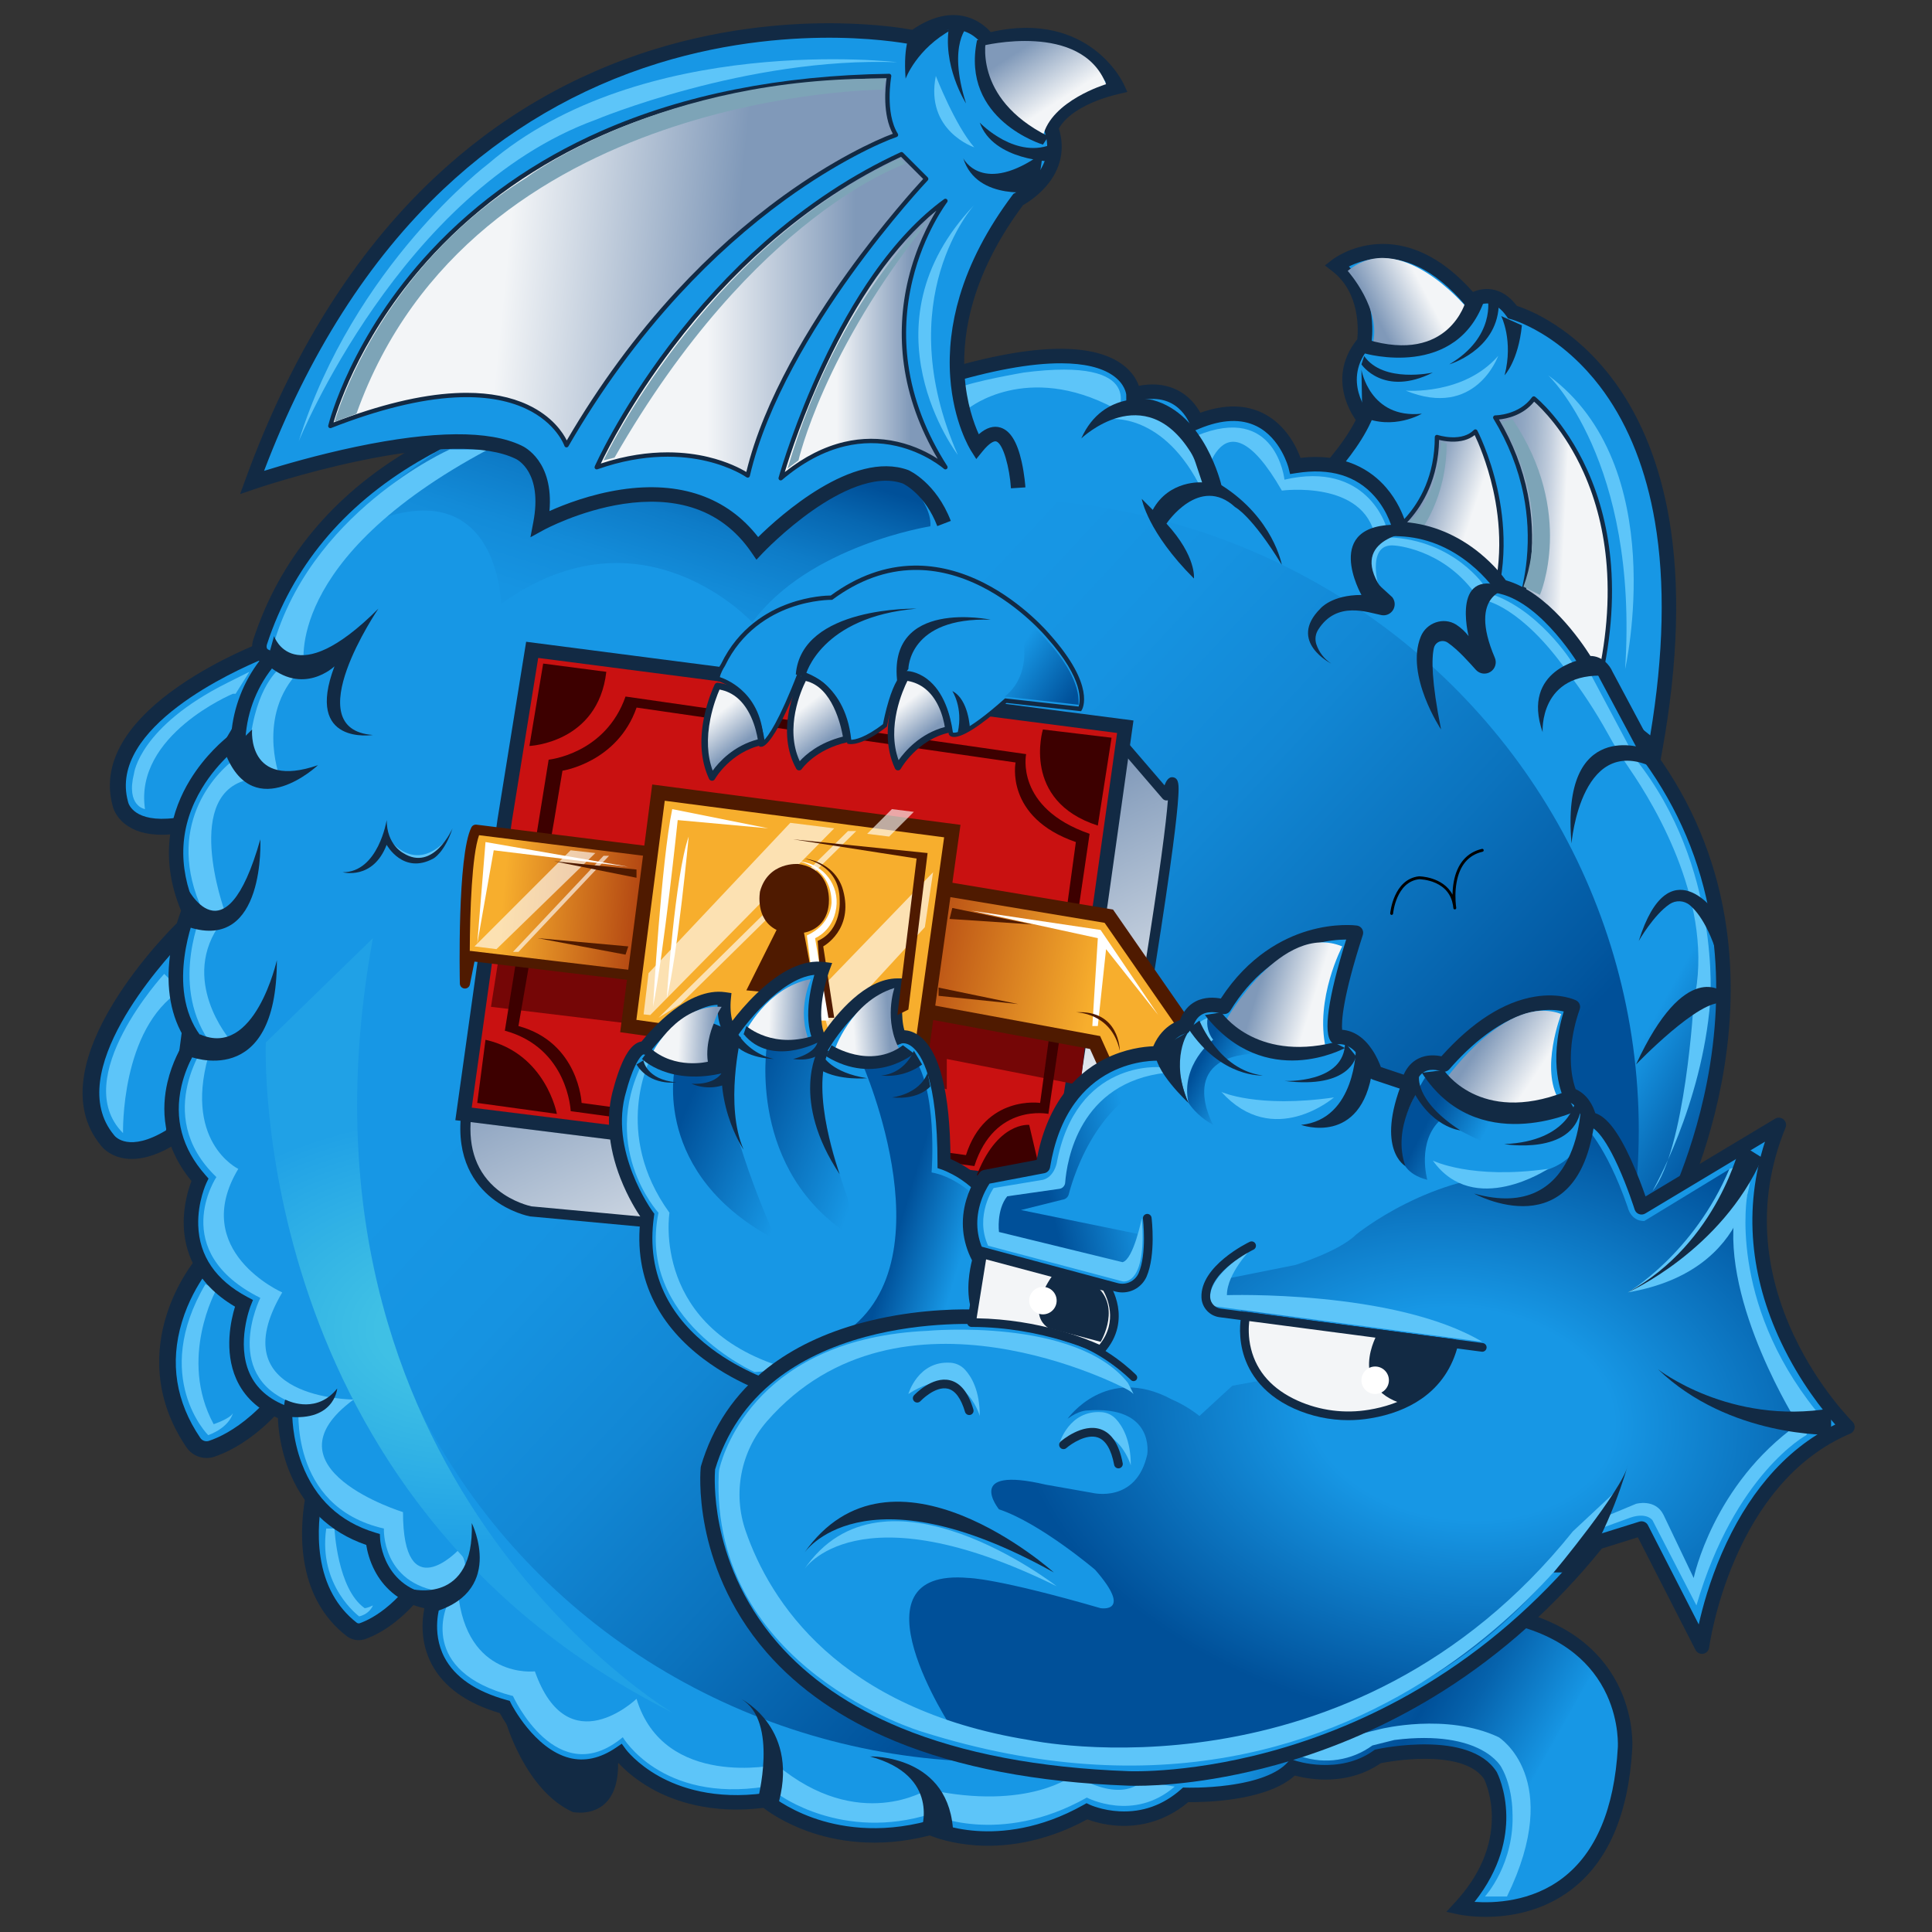 <?xml version="1.0" encoding="iso-8859-1"?>
<!-- Generator: Adobe Illustrator 19.0.0, SVG Export Plug-In . SVG Version: 6.00 Build 0)  -->
<svg version="1.1" id="Layer_1" xmlns="http://www.w3.org/2000/svg" xmlns:xlink="http://www.w3.org/1999/xlink" x="0px" y="0px"
	 viewBox="1832 0 500 500" style="enable-background:new 1832 0 500 500;" xml:space="preserve">
<rect x="1832" y="0" width="500" height="500" fill="#333333" stroke="none"/>
<title>drgn</title>
<g>
	<path style="fill:#1797E5;" d="M2173.681,124.119c0,0,7.816-7.816,11.371-15.633c0,0-8.531-9.951,0-19.898
		c0,0,2.131-12.777-7.11-19.898c0,0,16.347-12.777,34.824,9.237c0,0,5.682-4.261,10.657,2.845c0,0,54.719,14.212,36.955,112.992
		L2173.681,124.119z"/>
	<path style="fill:#122A44;" d="M2261.665,197.201l-90.787-72.93l1.477-1.478c0.082-0.082,6.967-7.019,10.516-14.093
		c-0.803-1.159-2.058-3.251-2.821-5.919c-1.071-3.749-1.357-9.35,3.211-14.974c0.239-2.254,0.805-12.031-6.464-17.633l-1.913-1.474
		l1.903-1.487c0.185-0.145,4.618-3.553,11.508-4.03c4.032-0.279,8.074,0.498,12.017,2.31c4.458,2.048,8.789,5.431,12.889,10.067
		c1.169-0.508,2.904-0.991,4.902-0.672c2.433,0.388,4.604,1.823,6.463,4.269c1.278,0.41,4.266,1.502,8.086,3.766
		c4.581,2.715,11.323,7.73,17.431,16.206c6.821,9.465,11.485,21.236,13.862,34.987c2.948,17.052,2.369,37.232-1.722,59.979
		L2261.665,197.201z M2176.443,123.934l82.633,66.379c3.501-20.94,3.911-39.542,1.215-55.334
		c-2.249-13.168-6.65-24.415-13.083-33.427c-3.147-4.41-8.523-10.64-16.258-15.279c-4.636-2.78-7.968-3.679-8.001-3.688
		l-0.663-0.175l-0.397-0.563c-1.326-1.894-2.785-2.988-4.335-3.25c-2.013-0.339-3.659,0.828-3.676,0.839l-1.419,1.065l-1.127-1.369
		c-3.996-4.761-8.188-8.184-12.459-10.175c-3.344-1.558-6.752-2.247-10.128-2.046c-3.308,0.196-5.969,1.219-7.653,2.067
		c7.715,7.833,5.898,19.392,5.811,19.918l-0.086,0.515l-0.34,0.397c-7.354,8.575-0.3,17.103,0.004,17.462l0.767,0.906l-0.488,1.085
		C2184.009,115.307,2178.929,121.231,2176.443,123.934z"/>
</g>
<g>
	
		<linearGradient id="SVGID_1_" gradientUnits="userSpaceOnUse" x1="2037.537" y1="427.518" x2="2022.508" y2="432.524" gradientTransform="matrix(1.896 0 0 -1.896 -1641.071 947.945)">
		<stop  offset="0.33" style="stop-color:#F3F5F7"/>
		<stop  offset="0.78" style="stop-color:#8099B9"/>
	</linearGradient>
	<path style="fill:url(#SVGID_1_);" d="M2203.883,113.105c0,0,6.388,2.131,9.947-1.42c0,0,12.555,23.923,3.435,47.492
		l-28.304-19.068C2188.96,140.109,2203.883,132.999,2203.883,113.105z"/>
	<path style="fill:#122A44;" d="M2217.264,159.739c-0.111,0-0.22-0.033-0.314-0.096l-28.304-19.068
		c-0.167-0.113-0.261-0.307-0.247-0.508s0.136-0.379,0.319-0.466c0.036-0.017,3.702-1.799,7.314-5.943
		c3.325-3.814,7.288-10.476,7.288-20.553c0-0.181,0.087-0.35,0.234-0.456c0.146-0.106,0.334-0.134,0.506-0.077l0,0
		c0.016,0.005,1.569,0.514,3.514,0.594c2.532,0.105,4.504-0.528,5.859-1.879c0.127-0.126,0.305-0.185,0.482-0.158
		c0.177,0.027,0.33,0.136,0.413,0.295c0.032,0.06,3.197,6.149,5.188,15.046c1.841,8.221,3.035,20.604-1.727,32.91
		c-0.062,0.16-0.193,0.282-0.356,0.334C2217.378,159.73,2217.321,159.739,2217.264,159.739z M2190.043,140.161l26.946,18.153
		c4.363-11.814,3.204-23.653,1.436-31.566c-1.587-7.102-3.928-12.379-4.775-14.153c-1.54,1.219-3.648,1.803-6.154,1.694
		c-1.275-0.055-2.376-0.275-3.059-0.444c-0.189,10.04-4.208,16.725-7.594,20.594C2194.1,137.575,2191.377,139.383,2190.043,140.161z
		"/>
</g>
<g>
	
		<linearGradient id="SVGID_2_" gradientUnits="userSpaceOnUse" x1="2048.831" y1="421.691" x2="2031.53" y2="422.488" gradientTransform="matrix(1.896 0.009 0.009 -1.896 -1640.922 923.283)">
		<stop  offset="0.33" style="stop-color:#F3F5F7"/>
		<stop  offset="0.37" style="stop-color:#E4E9EF"/>
		<stop  offset="0.48" style="stop-color:#C0CCDC"/>
		<stop  offset="0.59" style="stop-color:#A4B6CC"/>
		<stop  offset="0.7" style="stop-color:#90A6C2"/>
		<stop  offset="0.81" style="stop-color:#849CBB"/>
		<stop  offset="0.91" style="stop-color:#8099B9"/>
	</linearGradient>
	<path style="fill:url(#SVGID_2_);" d="M2218.974,108.058c0,0,6.388,0.03,9.973-4.927c0,0,30.439,24.077,15.603,78.367l-20.86-20.83
		C2223.69,160.668,2235.892,135.855,2218.974,108.058z"/>
	<path style="fill:#122A44;" d="M2244.551,182.06c-0.147,0-0.291-0.058-0.397-0.164l-20.86-20.83c-0.17-0.17-0.213-0.43-0.107-0.646
		c0.03-0.062,3.028-6.258,3.936-15.736c0.533-5.559,0.253-11.145-0.831-16.601c-1.355-6.82-3.978-13.459-7.797-19.733
		c-0.106-0.174-0.109-0.392-0.009-0.569c0.1-0.177,0.287-0.286,0.49-0.286c0.001,0,0.002,0,0.003,0c0.093,0,6.157-0.051,9.515-4.694
		c0.09-0.124,0.226-0.206,0.378-0.227c0.152-0.021,0.306,0.021,0.426,0.116c0.08,0.063,1.977,1.576,4.605,4.689
		c2.415,2.861,5.924,7.672,8.924,14.347c3.368,7.494,5.423,15.764,6.107,24.581c0.853,11.004-0.438,22.894-3.839,35.34
		c-0.053,0.193-0.204,0.344-0.398,0.395C2244.647,182.054,2244.599,182.06,2244.551,182.06z M2224.366,160.549l19.894,19.865
		c3.174-11.963,4.369-23.387,3.554-33.973c-0.668-8.68-2.683-16.82-5.987-24.193c-4.848-10.817-11.104-16.812-12.793-18.304
		c-2.91,3.606-7.198,4.432-9.101,4.621c3.634,6.161,6.145,12.66,7.467,19.331c1.104,5.57,1.385,11.272,0.836,16.945
		C2227.418,153.302,2225.034,159.068,2224.366,160.549z"/>
</g>
<g>
	<path style="fill:#1797E5;" d="M1900.648,168.094c0,0-43.911,16.429-37.515,39.882c0,0,1.353,7.719,15.246,5.637
		C1878.378,213.613,1908.99,170.138,1900.648,168.094z"/>
	<path style="fill:#122A44;" d="M1873.91,216.034c-4.061,0-7.297-0.954-9.656-2.852c-2.372-1.909-2.997-4.135-3.127-4.725
		c-1.598-5.929-0.436-11.9,3.453-17.748c2.992-4.499,7.614-8.928,13.74-13.164c10.271-7.103,21.148-11.21,21.606-11.382l0.596-0.223
		l0.618,0.151c1.27,0.311,2.224,1.162,2.687,2.396c0.849,2.265,0.048,5.829-2.598,11.556c-1.872,4.052-4.671,9.144-8.321,15.135
		c-6.18,10.144-12.776,19.528-12.842,19.622l-0.508,0.721l-0.872,0.131C1876.985,215.907,1875.392,216.034,1873.91,216.034z
		 M1865.162,207.607c0.113,0.459,1.583,5.383,12.042,4.087c1.675-2.413,7.183-10.434,12.349-18.937
		c3.591-5.91,6.312-10.884,8.087-14.784c2.001-4.395,2.372-6.493,2.392-7.413c-7.139,2.943-40.14,17.699-34.91,36.874
		L1865.162,207.607z"/>
</g>
<g>
	<path style="fill:#1797E5;" d="M1884.256,327.372c0,0-18.489,21.995-2.206,45.981c1.028,1.527,2.946,2.183,4.694,1.605
		c5.37-1.796,17.046-7.892,27.557-28.41L1884.256,327.372z M1913.368,386.611c-1.503,7.659-3.22,25.027,9.609,35.042
		c0.817,0.642,1.907,0.819,2.886,0.47c3.532-1.259,12.224-5.693,19.751-20.199c0.78-1.492,0.202-3.333-1.289-4.113
		c-0.014-0.007-0.027-0.014-0.041-0.021l-26.576-13.288c-1.501-0.752-3.328-0.145-4.08,1.356
		C1913.509,386.097,1913.422,386.35,1913.368,386.611z"/>
	<path style="fill:#122A44;" d="M1924.837,424.471c-1.143,0-2.267-0.38-3.199-1.112c-6.017-4.697-9.714-11.355-10.984-19.787
		c-1.013-6.73-0.24-13.165,0.587-17.378l0.003-0.017c0.091-0.447,0.241-0.88,0.446-1.288c1.287-2.568,4.422-3.61,6.99-2.323
		l26.658,13.331c1.226,0.64,2.135,1.728,2.552,3.057c0.417,1.329,0.291,2.741-0.354,3.976c-3.386,6.526-7.383,11.81-11.876,15.701
		c-3.735,3.234-6.993,4.795-9.069,5.535C1926.017,424.37,1925.425,424.471,1924.837,424.471z M1915.493,387.04
		c-0.76,3.877-1.472,9.776-0.552,15.886c1.099,7.297,4.251,13.023,9.369,17.019c0.238,0.187,0.544,0.237,0.823,0.137
		c3.18-1.133,11.349-5.267,18.556-19.155c0.15-0.287,0.104-0.546,0.063-0.676c-0.041-0.13-0.151-0.37-0.432-0.516l-26.582-13.291
		c-0.432-0.217-0.957-0.042-1.172,0.388C1915.534,386.896,1915.509,386.967,1915.493,387.04z M1885.468,377.33
		c-2.05,0-4.031-1.005-5.216-2.767c-8.888-13.092-7.776-25.623-5.279-33.828c2.685-8.82,7.423-14.521,7.623-14.759l1.223-1.456
		l33.309,21.26l-0.899,1.755c-10.674,20.837-22.625,27.412-28.798,29.477C1886.786,377.228,1886.123,377.33,1885.468,377.33z
		 M1884.79,330.285c-1.474,2.128-4.063,6.36-5.715,11.864c-3.171,10.565-1.567,20.654,4.768,29.986
		c0.488,0.724,1.398,1.035,2.219,0.764c2.515-0.841,6.488-2.698,11.1-6.754c5.25-4.617,10.052-10.95,14.293-18.842L1884.79,330.285z
		"/>
</g>
<path style="fill:#7DA4B7;" d="M2204.946,114.172c0,0-0.53,17.854-11.274,22.784l5.806,0.609c0,0,6.899-8.47,6.899-22.683
	L2204.946,114.172z M2220.583,109.196c0,0,13.502,21.318,5.686,42.637l4.261,2.134c0,0,9.241-21.318-7.106-45.47L2220.583,109.196z"
	/>
<g>
	<path style="fill:#1797E5;" d="M1878.946,240.809c0,0-35.358,34.618-19.165,54.26c0,0,4.603,6.791,17.121-1.187
		C1876.886,293.882,1887.89,239.159,1878.946,240.809L1878.946,240.809z"/>
	<path style="fill:#122A44;" d="M1866.114,299.938c-1.045,0-2.048-0.124-3.008-0.371c-3.103-0.8-4.661-2.659-5.041-3.171
		c-4.08-4.981-5.513-11.192-4.257-18.46c0.965-5.587,3.534-11.81,7.635-18.496c6.876-11.209,15.617-19.819,15.986-20.18l0.473-0.463
		l0.651-0.12c1.36-0.251,2.646,0.154,3.623,1.14c1.936,1.955,3.808,6.972,1.072,28.596c-1.292,10.215-3.148,20.321-4.023,24.872
		l0.917,1.103l-2.075,1.322C1873.653,298.523,1869.647,299.937,1866.114,299.938z M1861.568,293.84
		c0.309,0.393,3.838,4.454,13.385-1.3c0.872-4.528,2.748-14.73,4.032-24.977c0.854-6.815,1.291-12.415,1.297-16.645
		c0.007-4.634-0.504-6.651-0.861-7.494c-5.588,5.837-31.212,34.2-17.967,50.266L1861.568,293.84z"/>
</g>
<path style="fill:#122A44;" d="M1962.844,445.392c0,0,5.006,17.925,17.392,23.562c0,0,20.101,4.292,7.677-31.641L1962.844,445.392z"
	/>
<path style="fill:#5DC5F9;" d="M1892.268,179.548c0,0-25.584,10.661-22.743,29.849c0,0-4.972-0.71-2.841-9.237
	c0,0,1.421-12.082,24.163-23.453l5.686-2.841l-3.555,5.682L1892.268,179.548z M1874.5,252.034c0,0-24.87,27.004-10.657,41.216
	c0,0-0.71-27.004,14.923-36.951L1874.5,252.034z M1888.002,333.756c0,0-9.947,17.767-0.71,34.824c0,0,4.265-1.424,4.975-2.845
	c0,0-0.71,3.555-6.388,5.686c0,0-14.923-14.923-0.71-39.082L1888.002,333.756z M1918.562,395.585c0,0,0.71,15.633,7.816,20.608
	c0,0,0.71,0,2.131-0.71c0,0-0.71,2.131-3.551,2.841c0,0-10.661-7.816-8.53-22.739H1918.562z"/>
<g>
	
		<linearGradient id="SVGID_3_" gradientUnits="userSpaceOnUse" x1="2024.483" y1="312.639" x2="2060.845" y2="292.152" gradientTransform="matrix(1.896 0 0 -1.896 -1641.071 947.945)">
		<stop  offset="0.12" style="stop-color:#1797E5"/>
		<stop  offset="0.14" style="stop-color:#1693E1"/>
		<stop  offset="0.33" style="stop-color:#0A6FBA"/>
		<stop  offset="0.48" style="stop-color:#0358A2"/>
		<stop  offset="0.57" style="stop-color:#005099"/>
		<stop  offset="0.71" style="stop-color:#0663AD"/>
		<stop  offset="0.99" style="stop-color:#1694E2"/>
		<stop  offset="1" style="stop-color:#1797E5"/>
	</linearGradient>
	<path style="fill:url(#SVGID_3_);" d="M2263.93,315.283c0,0,34.821-64.669-4.972-119.388l-11.371-21.318
		c0,0-1.42-3.555-4.975-2.845c0,0-9.947-17.053-22.029-19.898c0,0-9.241-14.212-26.305-14.923c0,0-4.265-19.917-27.004-16.343
		c0,0-4.976-19.898-25.584-11.371c0,0-3.551-10.661-16.343-7.106c0,0-0.71-19.188-49.747-4.265c0,0-147.103-20.608-176.245,68.221
		c0,0-1.327,3.322,2.431,4.186c0.124,0.025,0.205,0.145,0.18,0.27c-0.008,0.039-0.026,0.076-0.052,0.106
		c-4.906,5.673-7.803,12.806-8.245,20.293c0,0-24.873,17.057-12.777,44.771c0,0-8.527,19.917,1.42,33.4
		c0,0-14.212,18.478,1.424,36.241c0,0-9.951,20.608,11.368,31.98c0,0-8.527,21.318,10.661,28.425c0,0-0.71,25.584,22.739,32.694
		c0,0,0.71,14.212,15.636,16.347c0,0-7.106,19.917,18.474,27.004c0,0,12.082,24.159,29.849,12.078c0,0,11.368,15.637,37.661,12.082
		c0,0,16.347,14.212,42.641,7.106c0,0,17.763,8.53,40.506-4.261c0,0,13.502,6.388,25.584-4.265c0,0,20.608,0.71,27.715-7.106
		c0,0,12.082,4.265,22.029-2.845c0,0,22.739-4.972,29.135,4.975c0,0,8.53,16.347-7.816,34.11c0,0,39.796,8.53,42.641-41.216
		c0,0,2.131-27.004-29.849-34.11L2263.93,315.283z"/>
	<path style="fill:#122A44;" d="M2216.478,496.082c-3.98,0-6.687-0.557-6.953-0.614l-3.208-0.688l2.222-2.414
		c6.389-6.943,9.601-14.422,9.545-22.231c-0.038-5.414-1.72-9.136-1.98-9.68c-2.874-4.343-9.883-5.267-15.275-5.274
		c-0.021,0-0.043,0-0.063,0c-5.287,0-10.088,0.867-11.409,1.127c-4.826,3.325-10.029,4.244-14.302,4.244
		c-3.531,0-6.427-0.627-7.954-1.041c-7.392,6.738-23.82,6.928-27.567,6.878c-6.551,5.491-13.427,6.363-18.102,6.11
		c-3.721-0.202-6.632-1.125-8.04-1.658c-11.827,6.431-22.287,7.215-29.038,6.721c-6.01-0.44-10.184-1.923-11.736-2.558
		c-13.758,3.563-24.794,1.381-31.669-1.104c-5.97-2.158-9.879-4.873-11.374-6.02c-13.674,1.668-23.332-1.797-29.063-5.037
		c-4.242-2.398-7.003-5.008-8.422-6.549c-4.559,2.688-9.172,3.449-13.737,2.259c-9.362-2.44-15.444-12.368-17.018-15.21
		c-8.655-2.547-14.599-6.838-17.676-12.764c-2.958-5.698-2.44-11.38-1.837-14.35c-7.133-1.644-10.855-6.023-12.75-9.564
		c-1.46-2.729-2.052-5.334-2.288-6.841c-9.56-3.252-16.529-10.064-20.196-19.766c-2.13-5.635-2.587-10.731-2.678-13.063
		c-5.132-2.173-8.75-5.567-10.763-10.101c-3.231-7.278-1.358-15.382-0.323-18.733c-10.625-6.249-13.104-14.844-13.272-21.074
		c-0.139-5.154,1.241-9.464,2.008-11.439c-7.83-9.485-7.736-19.081-6.225-25.545c1.217-5.207,3.49-9.178,4.696-11.031
		c-3.782-5.786-5.17-13.359-4.018-22.005c0.718-5.39,2.207-9.688,2.85-11.372c-6.132-14.715-2.173-26.466,2.279-33.778
		c3.944-6.476,8.861-10.595,10.718-12.015c0.574-6.812,3.118-13.394,7.257-18.825c-0.677-0.493-1.092-1.058-1.345-1.541
		c-0.94-1.794-0.346-3.68-0.186-4.115c6.798-20.689,20.473-37.216,40.648-49.125c16.037-9.466,36.189-16.036,59.898-19.527
		c11.602-1.708,30.407-3.555,54.098-2.65c12.497,0.477,21.251,1.54,23.213,1.794c12.398-3.747,22.833-5.645,31.028-5.645
		c0.154,0,0.308,0.001,0.461,0.002c6.629,0.058,11.8,1.378,15.369,3.921c2.642,1.883,3.865,4.066,4.432,5.649
		c6.338-1.207,10.442,0.939,12.83,3.071c1.484,1.325,2.474,2.792,3.086,3.906c6.209-2.218,11.687-2.165,16.306,0.162
		c5.845,2.945,8.585,8.704,9.62,11.519c11.621-1.339,18.436,3.373,22.146,7.676c2.933,3.401,4.381,7.02,5,8.949
		c6.9,0.578,13.544,3.351,19.296,8.065c3.558,2.916,5.812,5.775,6.704,7.002c10.76,2.993,19.503,15.799,21.882,19.571
		c3.127,0.033,5.026,2.477,5.68,4.012l11.268,21.124c9.205,12.691,15.199,26.962,17.819,42.422
		c2.097,12.375,2.045,25.526-0.154,39.088c-3.63,22.385-11.784,38.156-12.584,39.666l-40.378,100.921
		c6.65,1.739,12.294,4.49,16.801,8.193c4.026,3.308,7.147,7.367,9.279,12.066c3.557,7.842,3.134,14.76,3.095,15.289
		c-0.975,16.983-6.275,29.259-15.756,36.484C2231.013,494.867,2222.357,496.082,2216.478,496.082z M2213.608,492.206
		c4.974,0.351,14.679,0.044,22.825-6.183c8.553-6.538,13.349-17.88,14.254-33.71l0.003-0.04c0.004-0.06,0.44-6.492-2.84-13.621
		c-1.906-4.141-4.685-7.719-8.261-10.637c-4.51-3.68-10.326-6.329-17.286-7.876l-2.153-0.478l0.819-2.048l41.26-103.125l0.05-0.093
		c0.086-0.16,8.635-16.247,12.256-38.707c2.118-13.138,2.161-25.86,0.126-37.813c-2.536-14.899-8.329-28.652-17.22-40.878
		l-0.076-0.105l-0.062-0.115l-11.429-21.426l-0.029-0.079c-0.143-0.336-0.983-2.078-2.868-1.702l-1.312,0.262l-0.674-1.156
		c-0.095-0.163-9.691-16.393-20.839-19.018l-0.732-0.172l-0.41-0.63c-0.021-0.031-2.267-3.428-6.468-6.847
		c-5.551-4.518-11.723-6.949-18.344-7.225l-1.451-0.06l-0.304-1.42c-0.009-0.042-1.058-4.677-4.657-8.79
		c-4.733-5.408-11.537-7.459-20.223-6.093l-1.694,0.266l-0.416-1.663c-0.018-0.072-1.999-7.595-8.212-10.708
		c-4.008-2.008-9-1.802-14.837,0.614l-1.859,0.769l-0.636-1.909c-0.005-0.014-0.819-2.325-2.955-4.177
		c-2.783-2.413-6.521-2.991-11.108-1.716l-2.359,0.656l-0.016-2.38c-0.021-0.247-0.315-2.837-3.488-5.026
		c-2.971-2.05-7.445-3.102-13.298-3.128c-7.936-0.033-18.214,1.849-30.542,5.6l-0.396,0.12l-0.41-0.057
		c-0.366-0.051-37.042-5.05-76.74,0.809c-23.209,3.425-42.89,9.837-58.494,19.056c-19.361,11.438-32.473,27.279-38.97,47.084
		l-0.037,0.103c-0.077,0.227-0.172,0.758-0.001,1.074c0.184,0.337,0.759,0.517,1.095,0.596c1.114,0.245,1.835,1.341,1.612,2.465
		c-0.072,0.362-0.239,0.7-0.482,0.977c-4.6,5.32-7.367,12.131-7.782,19.166l-0.054,0.916l-0.757,0.519
		c-0.058,0.04-6.023,4.202-10.453,11.536c-5.844,9.674-6.404,20.083-1.666,30.94l0.324,0.743l-0.319,0.745
		c-0.08,0.188-7.975,19.106,1.206,31.55l0.838,1.136l-0.861,1.119c-0.032,0.042-3.379,4.476-4.843,10.874
		c-1.922,8.404,0.159,16.137,6.188,22.986l0.822,0.934l-0.541,1.12c-0.022,0.045-2.32,4.928-2.121,10.994
		c0.261,7.937,4.528,14.167,12.683,18.517l1.482,0.79l-0.624,1.559c-0.037,0.093-3.737,9.609-0.263,17.406
		c1.743,3.912,5.052,6.794,9.834,8.565l1.26,0.467l-0.037,1.343c-0.001,0.059-0.124,6.216,2.501,13.085
		c3.45,9.028,9.811,15.005,18.908,17.763l1.262,0.383l0.066,1.317c0.029,0.512,0.864,12.702,14.03,14.585l2.271,0.325l-0.771,2.161
		c-0.022,0.063-2.351,6.908,1.102,13.51c2.677,5.118,8.096,8.839,16.107,11.058l0.803,0.223l0.373,0.745
		c0.058,0.115,5.945,11.651,15.019,14.008c3.945,1.024,8.016,0.135,12.1-2.641l1.502-1.021l1.068,1.469
		c0.024,0.033,2.781,3.723,8.552,6.943c5.319,2.967,14.38,6.136,27.343,4.384l0.841-0.114l0.64,0.557
		c0.037,0.032,4.018,3.424,11.03,5.928c6.444,2.301,16.861,4.305,29.892,0.783l0.672-0.182l0.628,0.302
		c0.039,0.018,4.335,2.024,11.234,2.499c6.349,0.437,16.28-0.371,27.542-6.705l0.844-0.475l0.876,0.414
		c0.027,0.013,3.21,1.476,7.706,1.693c5.921,0.282,11.247-1.623,15.836-5.669l0.559-0.493l0.745,0.026
		c0.05,0.002,5.111,0.162,10.935-0.614c7.431-0.99,12.731-3.023,15.329-5.88l0.837-0.921l1.173,0.414
		c0.109,0.038,11.311,3.834,20.315-2.602l0.313-0.224l0.376-0.082c0.98-0.214,24.092-5.125,31.112,5.793l0.085,0.147
		c0.095,0.183,2.34,4.558,2.434,11.234C2221.908,475.416,2220.473,483.56,2213.608,492.206z"/>
</g>
<linearGradient id="SVGID_4_" gradientUnits="userSpaceOnUse" x1="1910.805" y1="398.889" x2="2039.289" y2="279.441" gradientTransform="matrix(1.896 0 0 -1.896 -1641.071 947.945)">
	<stop  offset="0.13" style="stop-color:#1797E5"/>
	<stop  offset="0.26" style="stop-color:#1693E1"/>
	<stop  offset="0.4" style="stop-color:#1287D4"/>
	<stop  offset="0.54" style="stop-color:#0B73BE"/>
	<stop  offset="0.69" style="stop-color:#0257A0"/>
	<stop  offset="0.72" style="stop-color:#005099"/>
</linearGradient>
<ellipse style="fill:url(#SVGID_4_);" cx="2089.823" cy="292.54" rx="166.29" ry="163.445"/>
<g>
	
		<linearGradient id="SVGID_5_" gradientUnits="userSpaceOnUse" x1="1972.997" y1="307.05" x2="1931.303" y2="394.264" gradientTransform="matrix(1.896 0 0 -1.896 -1641.071 947.945)">
		<stop  offset="0.33" style="stop-color:#F3F5F7"/>
		<stop  offset="0.78" style="stop-color:#8099B9"/>
	</linearGradient>
	<path style="fill:url(#SVGID_5_);" d="M2122.573,192.697l11.311,13.153c0,0,8.527-29.845-11.371,87.408l-11.371,33.4
		l-141.77-13.153c0,0-19.188-3.555-16.711-25.14L2122.573,192.697"/>
	<path style="fill:#122A44;" d="M2111.143,327.97c-0.041,0-0.081-0.002-0.122-0.006l-141.77-13.152
		c-0.04-0.004-0.079-0.009-0.118-0.016c-0.209-0.039-5.174-0.992-9.865-4.741c-4.353-3.479-9.259-10.093-7.911-21.839
		c0.048-0.418,0.293-0.787,0.66-0.994l169.913-95.668c0.545-0.307,1.23-0.187,1.638,0.288l9.805,11.401
		c0.4-1.038,1.05-2.354,2.32-2.066c1.409,0.32,1.416,2.027,1.26,4.802c-0.157,2.794-0.635,7.25-1.422,13.243
		c-1.984,15.115-5.928,40.098-11.725,74.256c-0.012,0.069-0.029,0.137-0.052,0.203l-11.371,33.4
		C2112.201,327.616,2111.699,327.97,2111.143,327.97z M1969.562,312.205l140.671,13.05l11.004-32.322
		c5.414-31.908,9.216-55.832,11.298-71.107c1.021-7.488,1.502-12,1.712-14.717c-0.027,0.008-0.054,0.015-0.082,0.021
		c-0.472,0.103-0.961-0.06-1.276-0.426l-10.61-12.337l-168.386,94.808c-0.774,8.112,1.556,14.423,6.932,18.765
		C1964.767,311.123,1969.05,312.098,1969.562,312.205z"/>
</g>
<g>
	<path style="fill:#C91111;" d="M1962.619,212.238l7.106-44.057l153.498,19.898l-6.396,45.482l-11.368,73.906l-153.498-19.188
		L1962.619,212.238L1962.619,212.238z"/>
	<path style="fill:#122A44;" d="M2107.035,309.552l-157.194-19.65l10.927-77.963l7.396-45.851l157.179,20.375l-6.663,47.382
		L2107.035,309.552z M1954.082,286.655l149.803,18.726l11.089-72.094l6.13-43.593l-149.817-19.421l-6.814,42.245L1954.082,286.655z"
		/>
</g>
<path style="fill:#750606;" d="M1961.198,247.062l-2.131,13.502l46.902,5.682l71.062,15.637v-7.816l34.603,6.798l1.642-14.618
	L1961.198,247.062z"/>
<path style="fill:#3D0000;" d="M2097.561,195.169l-103.672-14.908c-5.22,14.908-19.898,16.343-19.898,16.343l-11.338,70.137
	c16.399,4.472,17.042,20.826,17.042,20.826l104.469,14.212c5.22-16.403,19.165-13.502,19.165-13.502l10.661-72.486
	C2094.604,209.081,2097.561,195.169,2097.561,195.169z M2101.183,285.434c0,0-14.212-2.131-19.188,13.502l-99.479-13.502
	c0,0-0.699-15.648-16.343-19.898l9.256-53.298l2.135-12.777c0,0,14.212-2.131,19.184-16.343l98.081,14.212
	c0,0-2.871,14.209,15.603,20.597L2101.183,285.434z"/>
<g>
	
		<linearGradient id="SVGID_6_" gradientUnits="userSpaceOnUse" x1="1987.325" y1="361.885" x2="1949.239" y2="370.201" gradientTransform="matrix(1.896 0 0 -1.896 -1641.071 947.945)">
		<stop  offset="0.17" style="stop-color:#F7AE2D"/>
		<stop  offset="0.86" style="stop-color:#B04211"/>
	</linearGradient>
	<path style="fill:url(#SVGID_6_);" d="M2072.06,229.295l46.902,7.816l24.16,34.821l-21.319,12.082l-6.396-14.212l-46.192-8.527
		L2072.06,229.295z"/>
	<path style="fill:#4F1A00;" d="M2120.938,286.658l-6.837-15.192l-46.904-8.658l3.175-35.695l49.678,8.279l25.781,37.158
		L2120.938,286.658z M2071.233,259.741l45.48,8.395l5.955,13.233l17.743-10.055l-22.538-32.484l-44.125-7.354L2071.233,259.741z"/>
</g>
<g>
	
		<linearGradient id="SVGID_7_" gradientUnits="userSpaceOnUse" x1="1895.444" y1="376.336" x2="1923.855" y2="373.852" gradientTransform="matrix(1.896 0 0 -1.896 -1641.071 947.945)">
		<stop  offset="0.17" style="stop-color:#F7AE2D"/>
		<stop  offset="0.86" style="stop-color:#B04211"/>
	</linearGradient>
	<path style="fill:url(#SVGID_7_);" d="M1955.16,214.725l51.164,6.388l-4.964,31.987l-47.612-5.686l-1.424,7.106
		C1952.322,254.521,1951.605,221.832,1955.16,214.725L1955.16,214.725z"/>
	<path style="fill:#4F1A00;" d="M1952.323,255.833c-0.038,0-0.077-0.002-0.116-0.005c-0.666-0.059-1.182-0.609-1.196-1.278
		c-0.03-1.348-0.683-33.099,2.975-40.412c0.249-0.497,0.783-0.785,1.336-0.715l51.164,6.388c0.352,0.044,0.671,0.229,0.885,0.512
		c0.214,0.283,0.303,0.641,0.249,0.991l-4.964,31.987c-0.108,0.698-0.75,1.184-1.452,1.102l-46.409-5.542l-1.186,5.918
		C1953.485,255.397,1952.943,255.833,1952.323,255.833z M1953.745,246.103c0.052,0,0.104,0.003,0.157,0.009l46.355,5.536l4.563-29.4
		l-48.838-6.098c-1.857,5.198-2.356,19.556-2.407,29.964C1953.631,246.107,1953.688,246.103,1953.745,246.103z"/>
</g>
<g>
	<path style="fill:#F7AE2D;" d="M2002.415,205.132l-7.816,60.404l75.327,10.661l8.531-61.115L2002.415,205.132L2002.415,205.132z"/>
	<path style="fill:#4F1A00;" d="M2071.522,278.316l-79.02-11.184l8.295-64.102l79.776,10.44L2071.522,278.316z M1996.695,263.94
		l71.634,10.138l8.01-57.382l-72.305-9.462L1996.695,263.94z"/>
</g>
<path style="opacity:0.63;fill:#FFFFFF;enable-background:new    ;" d="M2073.48,225.74l-2.131,14.216l-24.873,27.004l-2.845-10.308
	L2073.48,225.74z M2036.525,212.948l-36.684,38.909l-1.274,10.661l1.717,0.177l47.612-48.323L2036.525,212.948L2036.525,212.948z
	 M2051.452,215.082l-49.037,48.323l5.686-3.551l45.482-44.771H2051.452z"/>
<path style="fill:#4F1A00;" d="M2032.974,240.666l-7.816,15.633l18.038,1.751l-3.13-16.674c0,0,5.686-0.71,6.388-7.106
	c0,0,1.421-9.241-7.816-10.661c0,0-7.816-0.71-9.951,7.106C2028.709,230.704,2027.288,237.821,2032.974,240.666z"/>
<path style="fill:#4F1A00;" d="M2040.065,222.189c0,0,9.237,1.421,9.237,10.657c0,0,0.71,7.82-5.686,10.661l1.439,19.891h2.841
	l-2.841-18.478c0,0,7.94-4.276,5.133-14.528c-0.563-2.114-1.767-4.002-3.446-5.404
	C2044.84,223.42,2042.518,222.446,2040.065,222.189L2040.065,222.189z"/>
<path style="fill:#FFFFFF;" d="M2038.66,222.899c0,0,8.545,1.417,8.545,10.661c0,0,0,5.682-6.388,8.527l2.841,22.029h2.845
	l-3.555-21.318c0,0,4.633-1.815,5.468-7.843c0.835-5.774-3.168-11.132-8.942-11.967c-0.089-0.013-0.179-0.025-0.269-0.035
	L2038.66,222.899z"/>
<path style="fill:#3D0000;" d="M2098.354,291.12c0,0-8.451-0.966-13.822,13.731l16.663-1.65L2098.354,291.12z M2101.905,188.788
	c0,0-5.686,18.478,14.212,24.873l3.555-22.743L2101.905,188.788z M1972.57,171.731l-3.555,21.322c0,0,17.767-0.714,19.898-19.188
	L1972.57,171.731z M1957.647,269.091l-2.134,16.343l20.608,2.845C1976.121,288.279,1973.28,272.642,1957.647,269.091z"/>
<path style="fill:#5DC5F9;" d="M2082.717,105.642c0,0,14.923-12.078,37.665,0l-1.402,2.845c0,0,14.212-2.131,24.159,18.478
	c0,0,4.265-28.428,20.608,0c0,0,21.322-2.845,24.163,12.078c0,0-3.555,7.11,0.71,12.082c0,0-2.841-10.657,4.265-9.947
	c0,0,12.078,0.71,20.608,12.082l2.841,2.131c0,0,9.24,1.42,21.318,18.478c3.839,5.016,7.305,10.308,10.368,15.832
	c1.729,3.161,3.619,6.232,5.663,9.199c6.945,10.086,22.213,35.816,16.659,60.243c0,0-2.131,38.376-10.657,49.037
	c0,0,12.777-22.032,14.923-49.037c0,0,2.841-34.821-19.188-62.535l-12.082-22.739l-4.261-2.134c0,0-9.241-14.923-22.769-18.474
	v-1.424c0,0-7.816-12.078-24.874-12.777l-0.71-2.841c0,0-4.972-17.057-26.305-12.082c0,0-2.131-19.898-22.739-11.368
	c0,0-12.777-7.11-20.608-5.686c0,0,8.527-14.926-24.163-10.661c0,0-13.104,2.255-16.854,3.965L2082.717,105.642z"/>
<linearGradient id="SVGID_8_" gradientUnits="userSpaceOnUse" x1="1905.051" y1="386.472" x2="1928.226" y2="459.258" gradientTransform="matrix(1.896 0 0 -1.896 -1641.071 947.945)">
	<stop  offset="0.26" style="stop-color:#1797E5"/>
	<stop  offset="0.4" style="stop-color:#1694E2"/>
	<stop  offset="0.51" style="stop-color:#138BD8"/>
	<stop  offset="0.61" style="stop-color:#0E7CC8"/>
	<stop  offset="0.7" style="stop-color:#0767B1"/>
	<stop  offset="0.77" style="stop-color:#005099"/>
</linearGradient>
<path style="fill:url(#SVGID_8_);" d="M1917.141,140.665c0,0,51.149-59.901,112.278-37.154
	c46.38,17.256,43.351,32.694,43.351,32.694s-31.469,4.93-46.075,24.873c0,0-28.489-31.112-65.011-4.788
	C1961.683,156.298,1960.977,114.675,1917.141,140.665L1917.141,140.665z"/>
<path style="fill:#5DC5F9;" d="M2127.489,460.961c0,0-4.679,6.013-17.617-1.62c0,0-11.518,9.44-37.812,3.758
	c0,0-17.767,11.368-39.082-6.388c0,0-29.139,6.388-36.245-17.057c0,0-17.764,17.057-26.305-7.106c0,0-17.767,2.134-19.917-20.608
	c0,0,4.261-7.106,0-10.657c0,0-14.216,14.923-14.216-9.951c0,0-36.951-11.371-12.777-29.135c0,0-34.824,0-18.478-27.714
	c0,0-24.163-10.661-11.371-31.98c0,0-14.922-7.106-7.106-31.269l4.975-2.131c0,0-13.502-15.633-2.135-30.559l0.714-2.841
	c0,0-11.371-31.269,7.106-34.11l7.106-0.71c0,0-6.388-17.057,6.388-28.428c0,0-5.686-27.714,47.612-56.139h-9.925
	c0,0-36.951,16.347-46.192,52.588l2.845,3.551c0,0-6.013,3.615-8.087,17.489c-0.353,2.356-1.503,4.603-3.472,5.956
	c-6.208,4.261-18.981,18.271-9.049,39.792c0,0-8.53,18.478,1.42,33.4c0,0-14.922,19.188,2.131,35.531
	c0,0-12.777,19.188,11.371,31.269c0,0-10.661,21.318,9.947,27.714c0,0-2.841,26.305,22.032,31.98c0,0-0.71,14.212,14.923,16.343
	l1.421,3.555c0,0-7.816,17.053,17.057,23.449c0,0,11.368,24.873,28.425,10.661c0,0,9.947,17.053,36.951,12.777l3.555,2.131
	c0,0,16.343,12.082,39.082,4.975c0,0,17.763,8.527,40.506-4.265c0,0,12.082,6.388,22.739-2.841L2127.489,460.961z"/>
<g>
	<path style="fill:#1797E5;" d="M2034.395,360.05c0,0-39.796-10.657-34.821-45.47c0,0-12.082-16.347-7.106-32.694
		c0,0,2.841-11.371,6.388-10.661c0,0,10.657-14.212,20.608-12.777c0,0-0.71,7.106,2.131,8.53c0,0,12.082-17.767,23.453-16.347
		c0,0-4.975,13.502,0,19.898c0,0,9.237-15.633,19.188-15.633c0,0-1.424,9.237,0.71,13.502c0,0,11.367-3.555,11.367,32.694
		c0,0,8.531,2.841,12.777,10.657l-1.42,39.796L2034.395,360.05z"/>
	<path style="fill:#122A44;" d="M2034.305,361.773l-0.347-0.093c-0.419-0.112-10.374-2.831-19.854-9.962
		c-5.62-4.228-9.89-9.132-12.689-14.575c-3.421-6.652-4.632-14.096-3.602-22.134c-0.928-1.36-3.271-5.025-5.229-10.031
		c-3.272-8.362-3.874-16.502-1.742-23.543c0.099-0.387,0.808-3.11,1.934-5.797c0.623-1.488,2.377-5.674,5.258-6.1
		c2.362-2.941,12.057-14.146,21.671-12.759l1.598,0.231l-0.161,1.607c-0.189,1.928-0.048,4.18,0.398,5.579
		c1.326-1.734,3.555-4.458,6.348-7.139c6.28-6.029,12.123-8.753,17.368-8.098l2.108,0.263l-0.735,1.994
		c-0.012,0.032-1.205,3.308-1.789,7.272c-0.39,2.645-0.568,6.025,0.348,8.731c3.186-4.601,10.718-14.008,19.046-14.008h1.967
		l-0.3,1.944c-0.335,2.185-0.877,8.063,0.155,11.469c1.001,0.048,2.368,0.366,3.833,1.443c5.265,3.87,7.991,14.591,8.106,31.872
		c2.607,1.108,8.972,4.371,12.576,11.006l0.22,0.405l-1.487,41.643L2034.305,361.773z M1998.525,272.879
		c-0.263,0.038-1.379,0.932-2.79,4.432c-0.999,2.478-1.625,4.959-1.631,4.984l-0.023,0.082c-4.674,15.358,6.733,31.043,6.849,31.2
		l0.411,0.556l-0.098,0.685c-1.082,7.568-0.023,14.543,3.147,20.732c2.551,4.981,6.475,9.493,11.663,13.411
		c8.025,6.061,16.663,8.832,18.446,9.363l51.534-8.226l1.354-37.937c-3.934-6.817-11.532-9.443-11.61-9.47l-1.148-0.387
		l-0.003-1.213c0-21.774-4.131-28.268-6.594-30.201c-1.351-1.06-2.423-0.911-2.605-0.875l-1.405,0.535l-0.586-1.398
		c-1.707-3.411-1.449-9.166-1.136-12.338c-6.778,1.579-13.58,10.813-15.801,14.572l-1.261,2.135l-1.522-1.957
		c-4.235-5.444-2.213-14.949-0.969-19.276c-4.566,0.467-9.207,4.024-12.482,7.161c-4.273,4.093-7.247,8.434-7.276,8.477l-0.831,1.22
		l-1.32-0.661c-2.825-1.416-3.195-5.832-3.151-8.446c-4.055,0.155-8.228,3.006-11.157,5.535c-3.727,3.217-6.3,6.628-6.325,6.662
		l-0.638,0.851L1998.525,272.879z"/>
</g>
<linearGradient id="SVGID_9_" gradientUnits="userSpaceOnUse" x1="1968.916" y1="331.38" x2="1951.325" y2="336.667" gradientTransform="matrix(1.896 0 0 -1.896 -1641.071 947.945)">
	<stop  offset="0.26" style="stop-color:#1797E5"/>
	<stop  offset="0.77" style="stop-color:#005099"/>
</linearGradient>
<path style="fill:url(#SVGID_9_);" d="M2055.123,275.179c0,0,24.051,54.316-7.226,71.37l33.4-4.987l1.421-33.4
	c0,0-4.322-3.792-9.624-4.739c0,0,1.808-22.265-5.299-30.796L2055.123,275.179z"/>
<path style="fill:#5DC5F9;" d="M2000.284,274.066c0,0-9.951,19.184,4.975,39.796c0,0-4.975,30.555,31.266,40.506l-9.237,0.722
	c0,0-30.559-13.528-24.874-41.228c0,0-16.343-17.767-2.841-41.22L2000.284,274.066z M2172.343,451.623l16.971-4.164
	c0,0,17.057-4.261,30.559,2.134c0,0,17.053,10.657,2.131,41.217h-5.693c0,0,7.816-8.527,7.106-22.029c0,0,0-6.388-2.841-11.371
	c0,0-4.975-9.951-27.714-7.106l-5.686,1.42c-5.334,3.887-12.222,4.946-18.477,2.841L2172.343,451.623z"/>
<g>
	<path style="fill:#1797E5;" d="M2131.758,272.642c0,0-24.873-1.421-29.849,29.139l-14.923,2.841c0,0-7.816,9.951-1.42,21.318
		c0,0-2.845,9.241,0.71,14.926c0,0-58.273-4.265-71.065,39.082c0,0-7.816,76.041,108.727,80.302c0,0,69.645,3.555,121.522-61.115
		l11.368-3.551l15.636,30.555c0,0,5.682-43.347,37.662-56.849c0,0-35.531-34.821-17.764-78.164l-35.535,21.318
		c0,0-7.11-22.743-13.506-22.743c0,0-0.71-4.975-4.976-6.388c0,0-4.261-8.527,0.714-22.739c0,0-14.216-7.106-33.4,14.923
		c0,0-7.106-2.845-9.24,4.975l-8.527-2.845c0,0-2.841-9.947-9.951-9.237c0,0-2.841-2.845,4.975-27.004
		c0,0-20.608-2.845-34.11,19.188c0,0-7.816-2.845-9.947,4.972C2138.86,265.536,2133.885,266.246,2131.758,272.642z"/>
	<path style="fill:#122A44;" d="M2126.044,462.165c-1.265,0-2.015-0.033-2.188-0.041c-23.505-0.861-43.744-4.726-60.154-11.489
		c-13.747-5.665-24.959-13.414-33.324-23.03c-10.136-11.652-14.229-24.003-15.877-32.311c-1.793-9.034-1.182-15.275-1.156-15.536
		c0.012-0.115,0.034-0.228,0.067-0.339c3.03-10.269,8.797-18.793,17.141-25.338c6.624-5.196,14.867-9.145,24.499-11.738
		c12.062-3.247,23.125-3.545,28.3-3.461c-1.506-4.954-0.321-10.654,0.206-12.713c-2.549-4.917-3.062-10.322-1.479-15.681
		c1.242-4.205,3.344-6.91,3.432-7.023c0.28-0.356,0.678-0.599,1.123-0.683l13.649-2.599c1.247-6.699,3.556-12.396,6.871-16.949
		c2.859-3.926,6.457-7.006,10.696-9.153c5.322-2.696,10.275-3.223,12.613-3.308c1.293-3.004,3.173-4.712,4.604-5.641
		c0.728-0.473,1.564-0.872,2.318-1.132c0.825-2.245,2.187-3.87,4.059-4.84c2.354-1.219,4.925-1.036,6.502-0.736
		c7.168-11.034,16.106-15.608,22.44-17.5c7.148-2.135,12.558-1.424,12.784-1.393c0.549,0.076,1.037,0.391,1.332,0.861
		c0.295,0.47,0.366,1.046,0.196,1.573c-5.286,16.338-5.546,22.5-5.355,24.542c2.995,0.23,5.667,2.002,7.797,5.198
		c1.125,1.688,1.849,3.407,2.228,4.442l5.899,1.968c0.863-1.935,2.142-3.333,3.817-4.166c2.208-1.099,4.537-0.882,5.948-0.574
		c7.997-8.926,16.139-14.122,24.215-15.447c6.477-1.063,10.48,0.889,10.648,0.972c0.844,0.422,1.243,1.405,0.931,2.296
		c-2.416,6.901-2.504,12.324-2.153,15.658c0.258,2.445,0.782,4.155,1.097,5.009c3.19,1.442,4.544,4.453,5.082,6.216
		c3.023,0.989,6.025,4.942,9.325,12.222c1.624,3.583,2.924,7.127,3.688,9.335l33.53-20.116c0.692-0.415,1.573-0.34,2.186,0.185
		c0.613,0.526,0.819,1.386,0.513,2.133c-3.938,9.606-5.481,19.572-4.587,29.622c0.717,8.061,2.994,16.204,6.767,24.204
		c6.444,13.661,15.075,22.205,15.161,22.289c0.448,0.439,0.646,1.073,0.53,1.689c-0.117,0.616-0.535,1.133-1.112,1.377
		c-7.02,2.964-13.302,7.695-18.672,14.061c-4.332,5.135-8.087,11.341-11.16,18.445c-5.253,12.144-6.686,22.755-6.7,22.861
		c-0.107,0.814-0.73,1.463-1.539,1.603c-0.809,0.139-1.615-0.263-1.988-0.993l-14.917-29.149l-9.316,2.91
		c-11.881,14.716-25.664,27.094-40.973,36.796c-12.375,7.842-25.767,13.962-39.805,18.188
		C2146.478,461.552,2131.494,462.165,2126.044,462.165z M2017.062,380.299c-0.077,1.005-0.41,6.674,1.151,14.433
		c1.576,7.836,5.467,19.484,15.049,30.474c7.984,9.157,18.726,16.554,31.925,21.985c15.991,6.58,35.781,10.344,58.819,11.186
		c0.009,0,0.018,0.001,0.027,0.001c0.171,0.008,17.482,0.779,40.825-6.275c13.689-4.137,26.748-10.117,38.814-17.775
		c15.078-9.569,28.646-21.804,40.326-36.365c0.233-0.291,0.548-0.505,0.903-0.616l11.367-3.551c0.871-0.273,1.812,0.123,2.227,0.935
		l13.137,25.67c0.986-4.429,2.803-11.093,5.95-18.366c3.219-7.44,7.167-13.958,11.735-19.373
		c5.132-6.084,11.06-10.782,17.651-13.994c-3.01-3.365-9.118-10.882-14.082-21.405c-3.962-8.4-6.355-16.97-7.111-25.471
		c-0.792-8.9,0.218-17.733,3.002-26.328l-30.986,18.589c-0.493,0.296-1.094,0.349-1.631,0.144c-0.537-0.204-0.951-0.644-1.122-1.192
		c-0.018-0.056-1.782-5.668-4.285-11.185c-4.517-9.955-7.146-10.243-7.431-10.243c-0.933,0-1.724-0.686-1.855-1.609
		c-0.004-0.029-0.626-3.853-3.709-4.874c-0.473-0.157-0.864-0.495-1.087-0.941c-0.181-0.362-4.201-8.672,0.026-22.387
		c-1.464-0.348-3.926-0.662-7.14-0.088c-9.176,1.639-17.29,9.09-22.482,15.052c-0.524,0.601-1.371,0.805-2.11,0.509
		c-0.013-0.005-2.333-0.881-4.227,0.076c-1.164,0.588-2.009,1.818-2.51,3.653c-0.136,0.497-0.47,0.916-0.924,1.159
		c-0.455,0.243-0.989,0.288-1.477,0.125l-8.527-2.845c-0.587-0.196-1.039-0.668-1.209-1.263c-0.024-0.081-2.499-8.439-7.963-7.887
		c-0.559,0.055-1.115-0.143-1.512-0.541c-2.24-2.243-0.896-11.643,3.775-26.57c-2.048,0.014-5.314,0.268-9.098,1.42
		c-8.546,2.602-15.573,8.317-20.887,16.988c-0.466,0.76-1.402,1.087-2.239,0.782c-0.02-0.007-2.838-0.98-5.013,0.16
		c-1.192,0.625-2.005,1.784-2.484,3.543c-0.169,0.618-0.641,1.107-1.253,1.297c-0.107,0.033-0.215,0.056-0.324,0.07
		c-0.337,0.062-3.893,0.832-5.554,5.826c-0.267,0.802-1.037,1.328-1.881,1.28l0,0c-0.059-0.002-5.936-0.268-12.261,2.988
		c-3.672,1.89-6.792,4.592-9.275,8.031c-3.141,4.351-5.281,9.92-6.361,16.55c-0.127,0.777-0.726,1.393-1.5,1.54l-14.177,2.699
		c-0.583,0.886-1.711,2.805-2.446,5.358c-1.335,4.638-0.809,9.127,1.562,13.342c0.252,0.448,0.309,0.98,0.158,1.471
		c-0.025,0.082-2.543,8.501,0.508,13.381c0.374,0.599,0.38,1.357,0.016,1.961c-0.364,0.605-1.037,0.954-1.742,0.902
		c-0.142-0.01-14.523-0.989-30.208,3.252c-9.122,2.467-16.895,6.193-23.106,11.075
		C2025.179,363.074,2019.876,370.891,2017.062,380.299z M2137.656,266.984c0.57,0.478,1.198,0.451,1.406,0.427
		C2138.561,267.466,2138.051,267.314,2137.656,266.984z"/>
</g>
<linearGradient id="SVGID_10_" gradientUnits="userSpaceOnUse" x1="1993.322" y1="341.541" x2="1969.228" y2="335.929" gradientTransform="matrix(1.896 0 0 -1.896 -1641.071 947.945)">
	<stop  offset="0.26" style="stop-color:#1797E5"/>
	<stop  offset="0.77" style="stop-color:#005099"/>
</linearGradient>
<path style="fill:url(#SVGID_10_);" d="M2127.489,319.544l-31.27-6.388l10.778-2.687c0.768-0.089,1.404-0.639,1.601-1.387
	c1.409-5.423,8.185-27.023,27.433-30.747l-2.131-2.131c0,0-21.319-0.71-28.425,29.135l-16.347,3.555v12.074l34.11,8.527
	L2127.489,319.544z"/>
<radialGradient id="SVGID_11_" cx="1946.216" cy="514.941" r="80.134" gradientTransform="matrix(1.883 0.221 0.152 -1.299 -1532.66 604.699)" gradientUnits="userSpaceOnUse">
	<stop  offset="0.26" style="stop-color:#1797E5"/>
	<stop  offset="0.77" style="stop-color:#005099"/>
</radialGradient>
<path style="fill:url(#SVGID_11_);" d="M2078.456,447.459c0,0-27.718-41.927,4.261-39.082c0,0,7.106,0,34.11,7.816
	c0,0,8.53,1.421-1.421-9.951c0,0-14.212-12.082-24.873-15.633c0,0-9.237-11.371,12.082-6.388l12.082,2.131
	c0,0,11.371,2.845,14.212-9.947c0,0,2.131-12.777-15.633-11.371c0,0-2.135,0-4.975,2.131c0,0,9.951-14.212,27.004-4.972
	c2.546,1.101,4.936,2.534,7.106,4.261l8.512-7.824l7.82-1.421l-6.388-20.608c0,0-7.82,2.131-2.845-5.686l17.767-3.551
	c0,0,11.371-3.555,15.633-7.82c0,0,19.917-16.343,44.061-15.633c0,0,14.212-0.71,14.923-12.777c0,0,5.686,4.975,11.371,21.318
	c0,0,0.71,3.555,4.261,3.555l22.292-13.577l4.385,6.791c0,0-8.181,23.115,14.558,57.225c0,0-20.608,22.743-28.425,46.192
	l-10.263-23.085l-18.872,6.742C2241.202,396.295,2197.84,475.887,2078.456,447.459L2078.456,447.459z"/>
<g>
	<path style="fill:#1797E5;" d="M2095.509,126.254c0,0-1.42-22.032-10.657-10.661c0,0-17.057-27.004,10.657-63.959
		c0,0,12.777-6.388,8.527-18.474c0,0,2.135-7.106,17.057-10.661c0,0-8.527-18.478-33.4-12.082c0,0-6.388-9.947-19.188-0.71
		c0,0-120.098-25.584-171.262,115.123c0,0,49.743-17.053,68.931-7.816c0,0,8.527,3.555,5.686,18.478c0,0,37.661-20.608,56.139,6.388
		c0,0,22.739-24.163,38.376-18.478c0,0,6.388,2.845,9.947,12.082"/>
	<path style="fill:#122A44;" d="M2027.767,144.858l-1.315-1.921c-3.968-5.797-9.205-9.718-15.566-11.653
		c-5.153-1.567-11.076-1.86-17.605-0.871c-11.267,1.708-20.431,6.671-20.522,6.721l-3.484,1.906l0.743-3.901
		c2.464-12.943-4.146-16.204-4.574-16.4l-0.084-0.038c-7.464-3.593-21.444-3.392-40.426,0.582
		c-14.556,3.048-26.96,7.276-27.084,7.318l-3.709,1.271l1.34-3.685c11.771-32.372,28.197-58.639,48.82-78.072
		c16.538-15.583,35.785-26.822,57.208-33.405c19.048-5.854,36.323-6.863,47.461-6.678c9.978,0.165,16.834,1.263,19.108,1.681
		c4.608-3.152,9.001-4.359,13.066-3.589c3.669,0.696,6.084,2.852,7.269,4.185c12.891-2.977,21.453,0.62,26.41,4.233
		c5.571,4.06,7.875,8.962,7.971,9.169l0.959,2.078l-2.227,0.53c-7.084,1.688-10.991,4.182-13.022,5.977
		c-1.432,1.266-2.146,2.365-2.464,2.959c1.641,5.35,0.524,10.484-3.251,14.89c-2.326,2.714-5.008,4.367-6.026,4.938
		c-6.021,8.095-10.317,16.342-12.77,24.514c-1.979,6.595-2.77,13.161-2.352,19.518c0.473,7.177,2.406,12.486,3.669,15.271
		c1.956-1.717,3.852-2.295,5.657-1.719c2.5,0.798,4.277,3.672,5.43,8.788c0.763,3.383,0.972,6.542,0.981,6.675l-3.741,0.242
		c-0.344-5.274-1.993-11.554-3.81-12.133c-0.563-0.18-1.783,0.392-3.522,2.533l-1.646,2.026l-1.394-2.207
		c-0.185-0.292-4.526-7.284-5.349-18.991c-0.48-6.827,0.34-13.865,2.438-20.919c2.605-8.76,7.199-17.567,13.654-26.174l0.266-0.354
		l0.396-0.198c0.457-0.231,11.238-5.822,7.597-16.176l-0.203-0.576l0.176-0.585c0.094-0.314,2.361-7.355,15.969-11.3
		c-1.083-1.576-2.947-3.849-5.737-5.85c-6.462-4.636-14.642-5.725-24.313-3.238l-1.312,0.337l-0.732-1.14
		c-0.013-0.02-1.983-2.946-5.724-3.631c-3.197-0.586-6.828,0.568-10.79,3.427l-0.674,0.487l-0.813-0.173
		c-0.073-0.016-7.57-1.578-19.371-1.761c-10.87-0.166-27.728,0.835-46.299,6.567c-20.839,6.432-39.564,17.393-55.656,32.579
		c-19.384,18.293-34.997,42.817-46.441,72.932c4.819-1.505,13.801-4.142,23.781-6.234c20.077-4.207,34.486-4.313,42.829-0.313
		c0.84,0.375,8.373,4.118,7.246,16.957c3.814-1.715,10.623-4.363,18.515-5.559c15.234-2.309,27.455,1.935,35.494,12.285
		c5.575-5.478,24.493-22.556,38.802-17.353l0.122,0.049c0.29,0.129,7.14,3.273,10.934,13.12l-3.498,1.348
		c-3.075-7.981-8.289-10.717-8.916-11.022c-7.297-2.594-16.645,2.301-23.213,6.876c-7.402,5.156-13.025,11.093-13.081,11.153
		L2027.767,144.858z"/>
</g>
<g>
	<path style="fill:#1797E5;" d="M2103.325,164.625c0,0-26.305-31.976-56.139-9.947c0,0-19.541-0.357-28.071,17.41
		c0,0-1.421,2.131-1.421,3.551c0,0,11.371,2.845,11.371,17.057c0,0,2.841,0,9.947-18.478c0,0,11.371,2.134,12.777,17.767
		c0,0,2.845,0.71,9.241-4.265c0,0,2.131-12.082,5.682-13.502c0,0,9.241,0,11.371,15.637c0,0,1.42,2.841,14.212-8.53l19.188,2.134
		C2111.484,183.46,2115.054,177.774,2103.325,164.625L2103.325,164.625z"/>
	<path style="fill:#122A44;" d="M2029.066,193.259h-0.562v-0.562c0-5.725-1.848-10.245-5.494-13.435
		c-2.709-2.371-5.425-3.07-5.452-3.077l-0.426-0.106v-0.439c0-1.488,1.26-3.475,1.493-3.829
		c4.491-9.326,12.013-13.641,17.535-15.619c5.387-1.929,9.86-2.07,10.843-2.076c6.857-5.023,14.101-7.627,21.533-7.739
		c5.984-0.09,12.097,1.429,18.163,4.513c10.129,5.151,16.782,13.044,17.053,13.369c11.865,13.306,8.364,19.254,8.209,19.5
		l-0.188,0.299l-19.29-2.146c-6.965,6.169-11.8,9.204-13.995,8.782c-0.629-0.121-0.853-0.48-0.906-0.587l-0.042-0.083l-0.012-0.092
		c-0.845-6.199-2.99-10.784-6.203-13.261c-2.1-1.619-4.037-1.851-4.506-1.884c-1.239,0.596-2.562,3.026-3.737,6.871
		c-0.956,3.129-1.491,6.131-1.496,6.161l-0.038,0.213l-0.171,0.133c-6.537,5.085-9.595,4.399-9.722,4.367l-0.388-0.097l-0.036-0.398
		c-0.708-7.882-4.042-12.161-6.713-14.362c-2.182-1.799-4.269-2.537-5.158-2.79c-2.889,7.461-5.419,12.783-7.522,15.822
		C2030.3,192.927,2029.441,193.259,2029.066,193.259z M2018.298,175.234c0.949,0.314,3.193,1.204,5.453,3.181
		c2.559,2.24,5.588,6.335,5.858,13.271c1.159-1.113,3.969-4.899,8.88-17.669l0.168-0.437l0.46,0.086
		c0.122,0.023,3.021,0.59,6.115,3.14c2.781,2.292,6.236,6.686,7.071,14.65c0.925-0.029,3.577-0.48,8.213-4.049
		c0.142-0.753,0.659-3.363,1.485-6.069c1.348-4.415,2.863-6.986,4.502-7.642l0.1-0.04h0.108c0.102,0,2.53,0.024,5.227,2.069
		c4.344,3.296,6.028,9.302,6.672,13.842c0.439,0.163,3.062,0.449,13.311-8.663l0.187-0.166l19.028,2.117
		c0.462-1.315,1.515-6.929-8.232-17.856l-0.015-0.017c-0.065-0.079-6.642-7.984-16.733-13.106
		c-5.898-2.993-11.827-4.469-17.625-4.375c-7.24,0.113-14.31,2.68-21.012,7.629l-0.153,0.113l-0.191-0.003
		c-0.047,0.001-4.884-0.059-10.676,2.023c-5.317,1.912-12.562,6.078-16.878,15.068l-0.039,0.068
		C2019.26,172.886,2018.485,174.223,2018.298,175.234z"/>
</g>
<path style="fill:#5DC5F9;" d="M2127.489,315.283c0,0-2.12,10.657-4.976,11.368l-31.979-7.816c0,0-0.71-5.686,2.135-9.237
	l13.494-1.928c0.814-0.111,1.44-0.775,1.503-1.593c0.425-5.554,3.532-26.005,26.226-28.458l-1.503-1.421
	c0,0-21.942-2.131-26.914,24.873c0,0-0.71,3.551-3.555,4.261l-12.777,2.134c0,0-4.975,7.106-1.42,14.923l34.821,9.237
	C2122.543,331.626,2128.909,333.046,2127.489,315.283L2127.489,315.283z M2155.913,323.099c0,0-6.388,6.388-6.388,12.082
	c0,0,43.351-1.424,66.09,12.078l-69.648-9.237C2145.966,338.022,2140.991,333.046,2155.913,323.099z M2106.17,373.552
	c0,0,2.48-8.692,10.932-8.083c1.414,0.101,2.737,0.735,3.702,1.774c1.661,1.785,3.848,5.389,3.848,11.995
	C2124.648,379.238,2120.383,364.316,2106.17,373.552L2106.17,373.552z M2067.084,360.764c0,0,2.484-8.681,10.935-8.087
	c1.414,0.1,2.738,0.734,3.702,1.774c1.661,1.785,3.848,5.389,3.848,11.995C2085.562,366.446,2081.297,351.524,2067.084,360.764
	L2067.084,360.764z"/>
<path style="fill:#122A44;" d="M2121.448,380.01c-0.529,0-1.001-0.375-1.103-0.914c-0.761-3.991-2.186-6.373-4.235-7.079
	c-2.947-1.015-6.872,1.633-8.136,2.74c-0.467,0.409-1.177,0.362-1.587-0.106c-0.409-0.467-0.362-1.178,0.106-1.587
	c0.226-0.197,5.581-4.816,10.349-3.174c2.867,0.988,4.789,3.944,5.712,8.785c0.116,0.61-0.284,1.199-0.894,1.315
	C2121.589,380.003,2121.518,380.01,2121.448,380.01z M2082.833,366.218c-0.485,0-0.932-0.316-1.078-0.805
	c-1.052-3.543-2.551-5.568-4.453-6.019c-3.292-0.781-7.067,3.188-7.105,3.228c-0.425,0.452-1.136,0.476-1.589,0.051
	c-0.453-0.424-0.477-1.134-0.053-1.588c0.19-0.203,4.696-4.957,9.259-3.882c2.747,0.647,4.798,3.194,6.098,7.568
	c0.177,0.595-0.162,1.221-0.758,1.398C2083.047,366.203,2082.939,366.218,2082.833,366.218z M2215.609,349.826
	c-0.049,0-0.098-0.003-0.148-0.01l-67.841-8.921c-2.588-0.334-4.558-2.47-4.682-5.079c-0.359-8.191,11.966-14.184,12.49-14.435
	c0.561-0.268,1.232-0.031,1.5,0.529c0.268,0.56,0.031,1.231-0.529,1.499l0,0c-0.03,0.014-2.995,1.447-5.865,3.746
	c-2.523,2.021-5.499,5.146-5.349,8.557c0.072,1.514,1.218,2.757,2.726,2.951l67.844,8.921c0.616,0.081,1.049,0.646,0.968,1.262
	C2216.648,349.414,2216.165,349.826,2215.609,349.826z"/>
<g>
	<path style="fill:#F3F5F7;" d="M2154.373,340.641c0,0-3.585,15.385,12.995,22.87c6.008,2.684,12.677,3.53,19.165,2.431
		c7.956-1.323,18.609-5.513,21.743-18.222L2154.373,340.641z"/>
	<path style="fill:#122A44;" d="M2180.943,367.539c-4.813,0-9.582-1.011-14.035-3c-8.981-4.055-12.215-10.395-13.348-15.001
		c-1.226-4.986-0.322-8.984-0.283-9.152c0.131-0.563,0.668-0.934,1.242-0.86l53.903,7.08c0.317,0.042,0.602,0.217,0.782,0.481
		c0.18,0.264,0.24,0.593,0.163,0.903c-1.47,5.963-4.672,10.686-9.515,14.036c-3.588,2.482-8.007,4.173-13.135,5.026
		C2184.797,367.377,2182.866,367.539,2180.943,367.539z M2155.309,341.898c-0.169,1.397-0.317,4.106,0.459,7.195
		c1.494,5.948,5.553,10.454,12.062,13.394c5.821,2.6,12.225,3.413,18.515,2.347c7.603-1.264,17.191-5.11,20.507-16.166
		L2155.309,341.898z"/>
</g>
<path style="fill:#122A44;" d="M2122.474,334.478c-0.624,0-1.259-0.085-1.889-0.262l-35.844-9.605
	c-0.6-0.161-0.956-0.777-0.795-1.377c0.161-0.6,0.777-0.956,1.377-0.795l35.858,9.609c2.235,0.628,4.538-0.444,5.49-2.546
	c2.187-5.059,1.133-13.992,1.122-14.082c-0.075-0.617,0.364-1.177,0.98-1.252c0.619-0.075,1.177,0.364,1.252,0.98
	c0.047,0.391,1.136,9.634-1.298,15.264C2127.577,332.95,2125.118,334.478,2122.474,334.478z"/>
<g>
	<path style="fill:#F3F5F7;" d="M2118.252,333.046c0,0,5.682,8.53-1.424,16.347c0,0-14.212-7.106-33.4-7.106l2.86-17.767
		L2118.252,333.046z"/>
	<path style="fill:#122A44;" d="M2116.827,350.518c-0.17,0-0.342-0.039-0.502-0.119c-0.14-0.07-14.221-6.988-32.897-6.988
		c-0.329,0-0.642-0.144-0.856-0.395c-0.214-0.251-0.307-0.583-0.254-0.908l2.86-17.767c0.051-0.314,0.232-0.592,0.498-0.765
		c0.267-0.173,0.595-0.225,0.902-0.143l31.964,8.527c0.265,0.071,0.494,0.235,0.646,0.463c0.063,0.095,1.559,2.369,2.125,5.676
		c0.528,3.084,0.323,7.678-3.653,12.051C2117.441,350.39,2117.137,350.518,2116.827,350.518z M2084.746,341.173
		c16.248,0.267,28.586,5.378,31.788,6.838c4.965-6.103,1.884-12.44,0.992-13.994l-30.327-8.09L2084.746,341.173z"/>
</g>
<path style="fill:#122A44;" d="M2125.369,357.436c-0.243,0-0.486-0.094-0.669-0.281c-0.075-0.076-7.57-7.643-16.889-10.052
	c-0.501-0.129-0.802-0.641-0.673-1.142c0.129-0.501,0.64-0.802,1.142-0.673c9.835,2.543,17.44,10.23,17.759,10.556
	c0.362,0.37,0.355,0.963-0.014,1.325C2125.842,357.347,2125.606,357.436,2125.369,357.436z"/>
<path style="fill:#122A44;" d="M2257.82,193.764c0,0-21.969-8.155-19.116,24.516c0,0,2.488-30.202,22.701-18.865L2257.82,193.764z"
	/>
<g>
	
		<linearGradient id="SVGID_12_" gradientUnits="userSpaceOnUse" x1="1878.673" y1="469.49" x2="1947.031" y2="462.53" gradientTransform="matrix(1.896 0 0 -1.896 -1641.071 947.945)">
		<stop  offset="0.33" style="stop-color:#F3F5F7"/>
		<stop  offset="0.78" style="stop-color:#8099B9"/>
	</linearGradient>
	<path style="fill:url(#SVGID_12_);" d="M2062.109,19.657c0,0-1.777,9.594,1.778,15.261c0,0-48.323,16.347-85.278,80.302
		c0,0-8.527-25.58-61.115-4.972C1917.494,110.264,1938.813,21.431,2062.109,19.657L2062.109,19.657z"/>
	<path style="fill:#122A44;" d="M1978.609,115.783c-0.019,0-0.038-0.001-0.057-0.003c-0.22-0.022-0.407-0.172-0.477-0.382
		c-0.02-0.058-2.087-5.952-9.993-9.635c-4.944-2.302-11.102-3.279-18.303-2.9c-9.116,0.478-19.909,3.139-32.08,7.909l-0.001-0.002
		c-0.084,0.034-0.178,0.047-0.273,0.036c-0.256-0.031-0.457-0.232-0.49-0.487c-0.009-0.073-0.004-0.146,0.014-0.214
		c0.251-1.012,5.926-23.116,26.547-45.234c12.108-12.988,26.943-23.405,44.092-30.964c21.384-9.425,46.453-14.408,74.512-14.812
		c0.168-0.009,0.329,0.071,0.438,0.199c0.109,0.129,0.154,0.299,0.123,0.465c-0.017,0.094-1.694,9.447,1.701,14.86
		c0.091,0.146,0.111,0.325,0.053,0.487c-0.058,0.162-0.186,0.289-0.349,0.344c-4.163,1.41-15.514,6.595-28.675,16.123
		c-9.66,6.993-18.905,15.245-27.48,24.528c-10.719,11.604-20.414,24.86-28.816,39.4
		C1978.994,115.677,1978.808,115.783,1978.609,115.783z M1952.735,101.66c6.13,0,11.456,1.041,15.869,3.107
		c6.354,2.974,9.096,7.239,10.077,9.21c8.32-14.247,17.881-27.251,28.43-38.666c8.631-9.34,17.939-17.644,27.665-24.68
		c12.633-9.139,23.63-14.315,28.282-16.016c-2.702-4.968-1.937-12.151-1.611-14.384c-27.637,0.47-52.329,5.417-73.404,14.706
		c-17.009,7.497-31.72,17.826-43.723,30.702c-18.188,19.508-24.624,38.955-25.99,43.683c11.88-4.568,22.45-7.118,31.435-7.583
		C1950.775,101.686,1951.766,101.66,1952.735,101.66z"/>
</g>
<g>
	
		<linearGradient id="SVGID_13_" gradientUnits="userSpaceOnUse" x1="1913.459" y1="457.048" x2="1958.436" y2="457.048" gradientTransform="matrix(1.896 0 0 -1.896 -1641.071 947.945)">
		<stop  offset="0.33" style="stop-color:#F3F5F7"/>
		<stop  offset="0.78" style="stop-color:#8099B9"/>
	</linearGradient>
	<path style="fill:url(#SVGID_13_);" d="M2065.307,39.909l6.388,6.388c0,0-37.643,39.804-46.184,76.759
		c0,0-14.922-10.661-39.082-2.134C1986.425,120.921,2011.299,64.782,2065.307,39.909L2065.307,39.909z"/>
	<path style="fill:#122A44;" d="M2025.511,123.618c-0.116,0-0.23-0.036-0.327-0.105c-0.036-0.026-3.758-2.639-10.343-4.189
		c-6.075-1.43-15.903-2.222-28.225,2.127c-0.152,0.054-0.32,0.039-0.46-0.039c-0.141-0.078-0.241-0.213-0.276-0.371
		c-0.046-0.209-0.057-0.259,1.219-2.833c0.719-1.45,1.922-3.794,3.569-6.726c2.905-5.171,7.779-13.2,14.499-22.082
		c7.552-9.983,15.849-18.988,24.659-26.763c11.019-9.724,22.877-17.543,35.245-23.239c0.213-0.099,0.466-0.053,0.633,0.113
		l6.388,6.388c0.215,0.215,0.22,0.563,0.011,0.784c-0.094,0.099-9.513,10.1-19.851,24.476
		c-9.527,13.249-21.804,33.028-26.195,52.023c-0.042,0.183-0.173,0.333-0.349,0.399
		C2025.645,123.606,2025.578,123.618,2025.511,123.618z M2004.766,117.066c4.139,0,7.641,0.525,10.393,1.177
		c5.195,1.231,8.606,3.066,9.988,3.907c4.583-18.94,16.742-38.506,26.203-51.661c9.217-12.816,17.71-22.173,19.564-24.179
		l-5.727-5.727c-12.1,5.617-23.708,13.287-34.508,22.802c-8.739,7.699-16.973,16.617-24.473,26.507
		c-10.76,14.189-16.92,26.335-18.709,30.07C1994.026,117.809,1999.846,117.066,2004.766,117.066z"/>
</g>
<g>
	
		<linearGradient id="SVGID_14_" gradientUnits="userSpaceOnUse" x1="1938.574" y1="453.674" x2="1961.065" y2="453.674" gradientTransform="matrix(1.896 0 0 -1.896 -1641.071 947.945)">
		<stop  offset="0.33" style="stop-color:#F3F5F7"/>
		<stop  offset="0.78" style="stop-color:#8099B9"/>
	</linearGradient>
	<path style="fill:url(#SVGID_14_);" d="M2076.678,51.99c0,0-24.163,31.269,0,68.931c0,0-19.188-17.053-42.637,2.845
		C2034.053,123.766,2048.254,72.598,2076.678,51.99z"/>
	<path style="fill:#122A44;" d="M2034.041,124.328c-0.236,0-0.447-0.147-0.528-0.368c-0.044-0.119-0.045-0.247-0.009-0.363
		l0.017-0.059c0.672-2.339,4.37-14.74,11.146-29.185c4.112-8.764,8.569-16.597,13.249-23.281
		c5.825-8.32,12.026-14.893,18.431-19.536c0.226-0.164,0.539-0.137,0.733,0.064c0.195,0.201,0.212,0.514,0.042,0.735
		c-0.06,0.078-6.021,7.9-8.971,20.178c-1.73,7.199-2.102,14.501-1.107,21.705c1.245,9.007,4.645,17.889,10.106,26.401
		c0.152,0.236,0.105,0.548-0.108,0.731c-0.213,0.182-0.529,0.18-0.739-0.006c-0.047-0.042-4.814-4.21-12.327-5.923
		c-4.397-1.003-8.868-0.981-13.286,0.064c-5.538,1.31-11.017,4.241-16.287,8.713h0
		C2034.29,124.299,2034.155,124.328,2034.041,124.328z M2074.33,54.512c-5.357,4.384-10.556,10.156-15.491,17.204
		c-4.643,6.631-9.068,14.408-13.152,23.114c-5.737,12.227-9.252,22.975-10.585,27.339c4.98-3.942,10.141-6.56,15.365-7.789
		c4.594-1.081,9.24-1.096,13.812-0.046c4.646,1.068,8.227,2.996,10.4,4.415c-4.667-7.902-7.608-16.1-8.752-24.409
		c-1.012-7.349-0.627-14.797,1.143-22.138C2069.025,64.097,2072.271,57.894,2074.33,54.512z"/>
</g>
<path style="fill:#122A44;" d="M2188.502,345.124c0,0-8.053,13.761,6.685,18.252c0,0,10.92-6.926,12.119-15.783L2188.502,345.124z
	 M2104.844,329.472c0,0-7.914,9.97-1.503,14.235l13.502,3.551c0,0,5.881-9.658-2.033-15.133L2104.844,329.472z"/>
<circle style="fill:#FFFFFF;" cx="2187.893" cy="357.209" r="3.555"/>
<circle style="fill:#FFFFFF;" cx="2101.905" cy="336.601" r="3.555"/>
<path d="M2192.158,236.776c-0.01,0-0.021,0-0.032-0.001c-0.206-0.017-0.359-0.198-0.342-0.405c0.007-0.088,0.813-8.843,7.438-9.578
	c0.014-0.002,0.028-0.002,0.041-0.002c0.074,0,6.19,0.065,8.651,4.754c0.016-0.992,0.097-2.121,0.307-3.285
	c0.842-4.689,3.367-7.651,7.301-8.565c0.201-0.047,0.403,0.079,0.45,0.28c0.047,0.202-0.079,0.403-0.28,0.45
	c-3.671,0.853-5.936,3.533-6.733,7.967c-0.432,2.404-0.294,4.695-0.178,5.814c0.039,0.24,0.07,0.487,0.093,0.742
	c0.018,0.201-0.125,0.38-0.325,0.406c-0.201,0.026-0.385-0.111-0.417-0.31c-0.006-0.038-0.052-0.317-0.1-0.777
	c-0.452-2.695-1.978-4.635-4.545-5.772c-2.015-0.892-3.989-0.951-4.204-0.955c-5.991,0.685-6.745,8.811-6.751,8.893
	C2192.515,236.628,2192.351,236.776,2192.158,236.776z"/>
<path style="fill:#122A44;" d="M2278.03,256.833c0,0-9.834-9.06-22.626,18.654c0,0,16.715-17.403,22.57-15.809L2278.03,256.833z
	 M2276.323,236.506c0,0-12.401-17.872-20.21,7.001c0,0,3.844-6.727,7.978-9.515c1.607-1.084,3.736-0.979,5.227,0.259
	c2.382,2.007,5.971,6.862,8.669,18.553L2276.323,236.506z M2241.864,170.536c0,0-16.313,2.631-10.631,18.962
	c0,0-1.067-15.685,16.535-14.596L2241.864,170.536z M2222.45,152.393c0,0-10.834,0.906-3.589,17.835
	c0.557,1.304,0.105,2.821-1.075,3.608c-1.213,0.811-2.837,0.611-3.818-0.47c-1.548-1.706-4.51-5.141-7.305-7.057
	c-1.048-0.728-2.488-0.469-3.217,0.58c-0.161,0.232-0.278,0.491-0.346,0.766c-0.639,2.721-0.665,8.576,1.845,21.134
	c0,0-9.32-13.983-5.261-24.013c1.462-3.623,5.87-5.19,9.184-3.119c1.227,0.803,2.311,1.807,3.206,2.969
	C2212.075,164.625,2207.265,145.843,2222.45,152.393L2222.45,152.393z M2198.648,137.403c0,0-16.91,1.233-10.06,13.446
	c0.241,0.422,0.549,0.802,0.909,1.127l2.796,2.555c0.771,0.942,0.868,2.267,0.24,3.311c-0.619,1.036-1.82,1.575-3.006,1.349
	c-3.57-0.691-11.578-3.799-16.358,3.735c-0.729,1.121-0.917,2.51-0.511,3.784c0.677,2.068,2.043,3.842,3.871,5.024
	c0,0-11.368-5.686-2.841-14.212c0,0,2.841-3.551,10.657-3.551c0,0-10.571-18.583,9.639-18.177L2198.648,137.403z M2111.841,113.458
	c0,0,16.302-15.625,28.319,3.6c0.512,0.825,0.925,1.708,1.229,2.631l1.717,5.156c0,0-8.527-0.71-12.777,7.106l-2.841-2.841
	c0,0,1.42,8.527,13.502,20.608c0,0,0.71-5.686-7.106-14.212c0,0,8.527-12.777,17.767-4.265c0,0,4.261,2.134,12.078,14.926
	c0,0-2.131-12.082-15.633-20.612c0,0-4.265-18.474-17.767-22.029C2130.33,103.511,2117.538,100.681,2111.841,113.458
	L2111.841,113.458z M2082.676,6.508c0,0-5.637,4.618-0.669,20.255c0,0-6.388-9.951-4.261-20.608L2082.676,6.508z M2085.562,31.735
	c0,0,9.489,9.97,19.312,5.34l-0.549,4.727C2104.325,41.803,2089.113,41.682,2085.562,31.735z"/>
<path style="fill:#122A44;" d="M2066.37,20.368c0,0,2.841-7.816,12.082-12.777l-10.661,0.71
	C2067.791,8.301,2065.664,11.127,2066.37,20.368z M2081.297,40.976c0,0,4.976,9.947,20.608-1.42l-1.421,9.947
	C2100.484,49.502,2084.852,52.347,2081.297,40.976z"/>
<linearGradient id="SVGID_15_" gradientUnits="userSpaceOnUse" x1="1979.627" y1="480.709" x2="1969.163" y2="497.001" gradientTransform="matrix(1.896 0 0 -1.896 -1641.071 947.945)">
	<stop  offset="0.33" style="stop-color:#F3F5F7"/>
	<stop  offset="0.78" style="stop-color:#8099B9"/>
</linearGradient>
<path style="fill:url(#SVGID_15_);" d="M2118.252,21.788c0,0-14.216,4.265-16.347,13.506c0,0-19.898-6.388-15.633-23.453
	C2086.287,11.837,2111.841,5.445,2118.252,21.788z"/>
<linearGradient id="SVGID_16_" gradientUnits="userSpaceOnUse" x1="3213.522" y1="138.023" x2="3222.569" y2="124.054" gradientTransform="matrix(-1.649 -0.929 0.929 -1.649 7380.59 3283.073)">
	<stop  offset="0.33" style="stop-color:#F3F5F7"/>
	<stop  offset="0.78" style="stop-color:#8099B9"/>
</linearGradient>
<path style="fill:url(#SVGID_16_);" d="M2180.787,70.111c0,0,9.019,10.075,6.388,19.188c0,0,19.917,4.265,24.159-9.947
	C2211.342,79.351,2194.308,58.92,2180.787,70.111z"/>
<linearGradient id="SVGID_17_" gradientUnits="userSpaceOnUse" x1="2347.71" y1="661.657" x2="2343.847" y2="680.254" gradientTransform="matrix(1.348 -1.333 -1.333 -1.348 -42.734 4305.148)">
	<stop  offset="0.33" style="stop-color:#F3F5F7"/>
	<stop  offset="0.78" style="stop-color:#8099B9"/>
</linearGradient>
<path style="fill:url(#SVGID_17_);" d="M2236.031,262.436c0,0-5.505,14.22-0.526,22.288c0,0-19.917,5.686-29.135-5.686
	C2206.37,279.038,2222.003,257.009,2236.031,262.436L2236.031,262.436z"/>
<linearGradient id="SVGID_18_" gradientUnits="userSpaceOnUse" x1="2313.843" y1="675.749" x2="2305.783" y2="690.82" gradientTransform="matrix(1.346 -1.327 -1.327 -1.346 -35.666 4242.168)">
	<stop  offset="0.33" style="stop-color:#F3F5F7"/>
	<stop  offset="0.78" style="stop-color:#8099B9"/>
</linearGradient>
<path style="fill:url(#SVGID_18_);" d="M2179.366,244.928c0,0-7.106,13.502-4.265,26.305c0,0-17.827,5.216-25.715-7.354
	C2149.386,263.867,2163.73,238.532,2179.366,244.928L2179.366,244.928z"/>
<linearGradient id="SVGID_19_" gradientUnits="userSpaceOnUse" x1="2465.793" y1="677.723" x2="2471.707" y2="668.585" gradientTransform="matrix(0.909 -1.663 -1.663 -0.909 931.772 4984.127)">
	<stop  offset="0.33" style="stop-color:#F3F5F7"/>
	<stop  offset="0.78" style="stop-color:#8099B9"/>
</linearGradient>
<path style="fill:url(#SVGID_19_);" d="M2063.466,255.701c0,0-2.92,8.429,1.503,16.23c0,0-9.395,6.655-17.057,0
	C2047.897,271.932,2052.162,259.14,2063.466,255.701z"/>
<linearGradient id="SVGID_20_" gradientUnits="userSpaceOnUse" x1="2385.838" y1="714.489" x2="2391.755" y2="705.351" gradientTransform="matrix(1.093 -1.549 -1.549 -1.093 523.337 4738.489)">
	<stop  offset="0.33" style="stop-color:#F3F5F7"/>
	<stop  offset="0.78" style="stop-color:#8099B9"/>
</linearGradient>
<path style="fill:url(#SVGID_20_);" d="M2041.88,253.387c0,0-3.859,8.038-0.376,16.29c0,0-10.09,5.543-16.944-1.943
	C2024.56,267.734,2030.257,255.506,2041.88,253.387z"/>
<g>
	
		<linearGradient id="SVGID_21_" gradientUnits="userSpaceOnUse" x1="1955.061" y1="678.779" x2="1961.453" y2="668.905" gradientTransform="matrix(-0.626 1.782 -1.782 -0.626 4444.974 -2878.707)">
		<stop  offset="0.33" style="stop-color:#F3F5F7"/>
		<stop  offset="0.78" style="stop-color:#8099B9"/>
	</linearGradient>
	<path style="fill:url(#SVGID_21_);" d="M2016.274,201.223c0,0,4.043-7.294,12.777-9.237c0,0-1.27-13.213-11.341-14.46
		C2017.725,177.526,2011.269,190.517,2016.274,201.223z"/>
	<path style="fill:#122A44;" d="M2016.274,202.067c-0.01,0-0.019,0-0.029,0c-0.317-0.011-0.601-0.199-0.735-0.486
		c-2.09-4.471-2.536-9.809-1.325-15.866c0.855-4.276,2.31-7.581,2.735-8.492l0.013-0.028c0.017-0.04,0.038-0.08,0.062-0.118
		c0.174-0.277,0.493-0.429,0.818-0.388c4.424,0.548,7.921,3.379,10.111,8.185c1.616,3.547,1.953,6.891,1.966,7.031
		c0.041,0.424-0.241,0.812-0.656,0.904c-8.267,1.839-12.184,8.753-12.222,8.822C2016.863,201.901,2016.58,202.067,2016.274,202.067z
		 M2018.215,178.456c-0.562,1.285-1.676,4.093-2.375,7.589c-1.011,5.054-0.807,9.55,0.603,13.39
		c1.61-2.208,5.394-6.437,11.669-8.088c-0.183-1.134-0.658-3.452-1.74-5.812C2024.513,181.482,2021.771,179.103,2018.215,178.456z"
		/>
</g>
<g>
	
		<linearGradient id="SVGID_22_" gradientUnits="userSpaceOnUse" x1="1950.045" y1="668.062" x2="1956.789" y2="657.645" gradientTransform="matrix(-0.626 1.782 -1.782 -0.626 4444.974 -2878.707)">
		<stop  offset="0.33" style="stop-color:#F3F5F7"/>
		<stop  offset="0.78" style="stop-color:#8099B9"/>
	</linearGradient>
	<path style="fill:url(#SVGID_22_);" d="M2038.81,198.536c0,0,3.536-5.317,12.284-7.26c0,0-1.777-14.569-11.014-15.99
		C2040.065,175.286,2032.974,188.078,2038.81,198.536L2038.81,198.536z"/>
	<path style="fill:#122A44;" d="M2038.811,199.379c-0.012,0-0.023,0-0.035-0.001c-0.293-0.012-0.559-0.175-0.702-0.431
		c-2.462-4.412-3.047-9.926-1.69-15.946c1.079-4.79,2.946-8.103,2.965-8.134c0.173-0.295,0.522-0.466,0.861-0.415
		c4.082,0.628,7.409,3.752,9.621,9.036c1.625,3.883,2.084,7.532,2.103,7.686c0.052,0.431-0.231,0.831-0.655,0.925
		c-8.276,1.838-11.732,6.855-11.766,6.906C2039.354,199.239,2039.091,199.379,2038.811,199.379z M2040.537,176.232
		c-1.162,2.326-5.543,12.151-1.566,20.763c1.495-1.66,5.005-4.806,11.169-6.359C2049.646,187.808,2047.421,177.811,2040.537,176.232
		z"/>
</g>
<g>
	
		<linearGradient id="SVGID_23_" gradientUnits="userSpaceOnUse" x1="1945.384" y1="654.918" x2="1951.458" y2="645.539" gradientTransform="matrix(-0.626 1.782 -1.782 -0.626 4444.974 -2878.707)">
		<stop  offset="0.33" style="stop-color:#F3F5F7"/>
		<stop  offset="0.78" style="stop-color:#8099B9"/>
	</linearGradient>
	<path style="fill:url(#SVGID_23_);" d="M2064.394,198.536c0,0,4.31-7.805,13.059-9.752c0,0-1.007-12.254-11.078-13.498
		C2066.37,175.286,2059.388,187.83,2064.394,198.536z"/>
	<path style="fill:#122A44;" d="M2064.394,199.379c-0.01,0-0.02,0-0.029,0c-0.317-0.011-0.601-0.198-0.735-0.485
		c-5.205-11.132,1.956-23.94,2.033-24.06c0.175-0.275,0.492-0.424,0.815-0.384c4.42,0.546,7.87,3.207,9.976,7.694
		c1.557,3.319,1.829,6.441,1.839,6.572c0.035,0.42-0.246,0.801-0.657,0.892c-8.256,1.837-12.462,9.262-12.504,9.337
		C2064.983,199.214,2064.7,199.379,2064.394,199.379z M2066.844,176.209c-1.139,2.267-5.447,11.796-2.285,20.521
		c1.657-2.331,5.596-6.897,11.961-8.585c-0.166-1.063-0.595-3.173-1.613-5.327C2073.125,179.051,2070.415,176.83,2066.844,176.209z"
		/>
</g>
<linearGradient id="SVGID_24_" gradientUnits="userSpaceOnUse" x1="2376.108" y1="722.81" x2="2382.085" y2="713.579" gradientTransform="matrix(1.093 -1.549 -1.549 -1.093 523.337 4738.489)">
	<stop  offset="0.33" style="stop-color:#F3F5F7"/>
	<stop  offset="0.78" style="stop-color:#8099B9"/>
</linearGradient>
<path style="fill:url(#SVGID_24_);" d="M2018.762,260.564c0,0-4.904,6.542-1.417,14.799c0,0-9.395,4.134-16.234-3.382
	C2001.111,271.999,2007.39,259.85,2018.762,260.564z"/>
<path style="fill:#122A44;" d="M2087.245,9.827c0,0-3.818,15.516,16.08,25.467l-1.42,2.131c0,0-21.319-6.388-17.053-27.004
	L2087.245,9.827z M2217.028,77.217c0,0,2.135,9.936-9.947,17.076c0,0,12.082-3.555,12.777-14.923L2217.028,77.217z"/>
<radialGradient id="SVGID_25_" cx="1896.018" cy="747.75" r="74.613" gradientTransform="matrix(1.896 0 0 -1.194 -1641.071 1236.748)" gradientUnits="userSpaceOnUse">
	<stop  offset="0.17" style="stop-color:#3FC0E5"/>
	<stop  offset="0.62" style="stop-color:#20A1E6"/>
</radialGradient>
<path style="fill:url(#SVGID_25_);" d="M2005.97,443.197c0,0-103.045-61.115-77.461-200.401l-27.714,26.989
	C1900.794,269.786,1895.819,387.784,2005.97,443.197L2005.97,443.197z"/>
<path style="fill:#5DC5F9;" d="M1932.774,217.213c0,0,6.388,9.237,14.923,0C1947.696,217.213,1940.237,229.295,1932.774,217.213
	L1932.774,217.213z"/>
<path style="fill:#122A44;" d="M2220.519,81.798c0,0,3.198,6.347,0.872,15.317c0,0,3.548-3.698,4.476-12.916L2220.519,81.798z
	 M2184.338,94.293c0,0,5.686,8.527,18.478,2.131c0,0-12.777,2.845-17.763-4.265L2184.338,94.293z"/>
<path style="fill:#122A44;" d="M2184.338,95.694c0,0,2.135,12.777,15.637,11.371c0,0-7.377,4.404-15.407,0.782L2184.338,95.694z
	 M2211.342,77.927c0,0-4.261,16.347-25.58,9.951l-0.71,3.551c0,0,24.159,7.106,31.266-14.212L2211.342,77.927z M2057.134,454.565
	c0,0,21.104-0.575,21.57,20.323l-8.305-1.255C2070.399,473.632,2075.611,459.559,2057.134,454.565L2057.134,454.565z
	 M2023.733,439.642c0,0,15.851,7.753,9.346,28.395l-5.066-1.853C2028.014,466.184,2033.677,445.328,2023.733,439.642
	L2023.733,439.642z M1954.092,394.172c0,0,9.237,18.478-11.371,23.453l-4.261-6.388
	C1938.459,411.237,1954.802,415.483,1954.092,394.172z M1919.272,359.34c0,0-0.71,9.241-14.212,7.106l0.665-3.995
	c0.014-0.107,0.113-0.182,0.22-0.168c0.02,0.003,0.04,0.009,0.059,0.017C1907.34,362.936,1914.176,365.721,1919.272,359.34
	L1919.272,359.34z M1903.654,248.483c0,0-5.701,25.584-19.917,19.188l-2.845,5.682
	C1880.892,273.352,1903.654,282.593,1903.654,248.483z M1880.186,229.295c0,0,9.94,20.608,19.188-12.082
	c0,0,1.42,29.135-18.478,22.743L1880.186,229.295z M1897.243,188.788c0,0-1.424,15.633,17.053,9.237c0,0-16.343,15.407-23.806-2.604
	L1897.243,188.788z M1902.925,164.625c0,0,4.975,14.923,27.004-7.106c0,0-21.318,31.269-1.42,32.694c0,0-17.764,2.845-9.947-17.767
	c0,0-8.249,7.94-17.625-0.65L1902.925,164.625z M1920.692,225.74c0,0,7.816,2.134,11.371-7.106c0,0,4.261,7.816,12.082,3.555
	c0,0,2.841-1.42,4.972-7.816c0,0-4.972,11.368-12.777,6.388c0,0-4.261-2.134-4.261-8.53
	C1932.064,212.238,1929.929,225.74,1920.692,225.74L1920.692,225.74z"/>
<path style="fill:#5DC5F9;" d="M2074.191,19.657c0,0,4.975,12.777,9.947,18.474C2084.138,38.131,2071.35,33.87,2074.191,19.657z
	 M1909.321,114.172c0,0,26.305-64.669,76.751-83.147c0,0,39.082-16.343,78.164-14.923c0,0-66.09-7.816-105.886,26.305
	C1958.358,42.396,1923.537,68.69,1909.321,114.172L1909.321,114.172z M2084.138,53.057c0,0-22.029,24.159-4.261,64.666
	C2079.876,117.723,2054.292,84.323,2084.138,53.057z M2195.8,101.094c0,0,15.031,1.255,23.923-8.989
	C2219.722,92.106,2213.92,108.516,2195.8,101.094z M2232.664,97.115c0,0,23.449,22.029,19.917,76.041
	C2252.562,173.156,2264.64,120.568,2232.664,97.115L2232.664,97.115z"/>
<linearGradient id="SVGID_26_" gradientUnits="userSpaceOnUse" x1="2003.612" y1="350.531" x2="1992.953" y2="355.959" gradientTransform="matrix(1.896 0 0 -1.896 -1641.071 947.945)">
	<stop  offset="0.26" style="stop-color:#1797E5"/>
	<stop  offset="0.77" style="stop-color:#005099"/>
</linearGradient>
<path style="fill:url(#SVGID_26_);" d="M2138.146,282.593c0,0,1.42,4.975,7.816,8.527c0,0-9.951-17.767,11.368-18.478l-12.796-9.244
	C2144.534,263.398,2135.305,271.932,2138.146,282.593z"/>
<path style="fill:#7DA4B7;" d="M1924.247,107.07l-5.686,2.131c0,0,10.646-39.09,49.728-63.249c0,0,34.821-26.305,93.094-25.584
	c-0.425,0.89-0.667,1.856-0.71,2.841C2060.673,23.209,1954.092,23.209,1924.247,107.07z M1988.206,119.144
	c0,0,25.584-54.719,76.751-78.164l1.413,1.417c0,0-39.082,12.777-75.327,76.037L1988.206,119.144z"/>
<path style="fill:#5DC5F9;" d="M2144.534,263.398c-0.352,2.011,0.166,4.078,1.424,5.686c0,0-8.531,6.388-6.388,16.343
	C2139.57,285.434,2131.758,269.091,2144.534,263.398z"/>
<path style="fill:#7DA4B7;" d="M2072.759,56.609c0,0-23.453,19.188-36.955,64.669l2.845-2.134
	C2038.648,119.144,2045.056,90.719,2072.759,56.609z"/>
<path style="fill:#122A44;" d="M2148.097,261.985c0,0,8.527,12.777,29.135,7.816l2.845,1.421c0,0-20.608,11.371-36.245-8.527
	L2148.097,261.985z"/>
<path style="fill:#122A44;" d="M2142.411,264.115c0,0,4.976,12.777,16.347,14.212c0,0-10.661,0.71-19.188-12.082L2142.411,264.115z"
	/>
<linearGradient id="SVGID_27_" gradientUnits="userSpaceOnUse" x1="2036.637" y1="340.787" x2="2023.055" y2="347.701" gradientTransform="matrix(1.896 0 0 -1.896 -1641.071 947.945)">
	<stop  offset="0.26" style="stop-color:#1797E5"/>
	<stop  offset="0.77" style="stop-color:#005099"/>
</linearGradient>
<path style="fill:url(#SVGID_27_);" d="M2200.816,278.869c0,0-10.083,15.806-5.817,21.491c0,0,0.71,3.551,6.388,4.972
	c0,0-2.841-9.947,3.551-15.633c3.404,2.164,6.968,4.065,10.661,5.686l3.562-5.682c0,0-8.267-0.346-18.346-10.83"/>
<path style="fill:#122A44;" d="M2164.451,279.748c0,0,15.637,0.714,15.637-9.947l2.841,3.551
	C2182.929,273.352,2181.497,281.883,2164.451,279.748L2164.451,279.748z M2139.57,266.96c0,0-4.976,7.106,0,18.474
	c0,0-9.241-8.527-8.531-13.502L2139.57,266.96z"/>
<path style="fill:#122A44;" d="M2168.705,291.12c0,0,15.633,5.686,18.478-14.212l-4.265-5.686
	C2182.917,271.221,2182.917,289.703,2168.705,291.12z M2199.264,281.883c0,0-7.106,9.947-3.555,19.898c0,0-7.816-4.265-0.71-22.032
	L2199.264,281.883z M2213.477,308.887c0,0,26.899,14.874,31.213-18.857l-3.499-4.596
	C2241.191,285.434,2241.191,316.703,2213.477,308.887L2213.477,308.887z"/>
<linearGradient id="SVGID_28_" gradientUnits="userSpaceOnUse" x1="1948.772" y1="336.558" x2="1917.349" y2="349.745" gradientTransform="matrix(1.896 0 0 -1.896 -1641.071 947.945)">
	<stop  offset="0.26" style="stop-color:#1797E5"/>
	<stop  offset="0.77" style="stop-color:#005099"/>
</linearGradient>
<path style="fill:url(#SVGID_28_);" d="M2006.68,276.197c0,0-6.388,27.714,26.305,44.771c0,0-11.371-24.05-14.212-45.204
	L2006.68,276.197z"/>
<linearGradient id="SVGID_29_" gradientUnits="userSpaceOnUse" x1="1959.659" y1="339.378" x2="1925.053" y2="352.191" gradientTransform="matrix(1.896 0 0 -1.896 -1641.071 947.945)">
	<stop  offset="0.26" style="stop-color:#1797E5"/>
	<stop  offset="0.77" style="stop-color:#005099"/>
</linearGradient>
<path style="fill:url(#SVGID_29_);" d="M2030.486,270.511c0,0-5.329,32.694,22.386,49.743l-1.42-9.947c0,0-9.241-24.873-7.82-40.521
	L2030.486,270.511z"/>
<path style="fill:#122A44;" d="M2221.293,296.091c0,0,17.579,3.033,19.804-8.79l-1.327-2.582
	C2239.771,284.72,2238.346,295.385,2221.293,296.091L2221.293,296.091z M2199.264,278.328c0,0-1.424,6.388,10.657,14.212
	c0,0-7.816-0.71-12.777-11.368L2199.264,278.328z"/>
<path style="fill:#122A44;" d="M2205.66,276.926c0,0,9.237,14.212,31.266,5.686l2.845,4.975c0,0-25.584,12.078-39.796-9.951
	L2205.66,276.926z"/>
<path style="fill:#5DC5F9;" d="M2202.815,300.36c0,0,9.951,4.972,29.849,2.131C2232.664,302.48,2213.477,315.283,2202.815,300.36z
	 M2148.097,282.593c0,0,9.237,4.261,29.135,1.42C2177.228,284.013,2161.599,297.515,2148.097,282.593z"/>
<path style="fill:#122A44;" d="M1998.154,274.066c0,0,7.106,7.106,21.318,3.551l2.131-10.657l-4.885-2.052
	c0,0-2.255,4.885-1.526,9.868c0,0-8.527,2.131-14.923-3.555L1998.154,274.066z"/>
<path style="fill:#122A44;" d="M1998.507,274.419c0,0,0.71,4.975,8.527,5.686c0,0-6.764,1.067-10.304-4.618L1998.507,274.419z
	 M2010.945,280.462c0,0,7.106,0.71,8.527-4.265l0.71,4.265C2017.233,281.726,2013.895,281.726,2010.945,280.462L2010.945,280.462z"
	/>
<path style="fill:#122A44;" d="M2023.733,268.381c0,0-4.261,17.764,0.714,29.135c0,0-9.241-13.502-4.265-29.845L2023.733,268.381z
	 M2025.158,265.536c0,0,7.106,6.388,18.474,2.134v2.116c0,0-12.078,6.388-19.184-2.131L2025.158,265.536z"/>
<path style="fill:#122A44;" d="M2023.023,267.67c2.128,3.254,5.445,5.547,9.241,6.388c0,0-7.106,0-10.661-4.265L2023.023,267.67z
	 M2037.235,274.066c0,0,6.388-1.424,6.388-4.975l0.714,3.551C2044.338,272.642,2042.211,274.776,2037.235,274.066z"/>
<path style="fill:#122A44;" d="M2043.631,271.932c0,0-7.106,12.777,5.686,31.98c0,0-7.816-21.318-2.841-31.98H2043.631z"/>
<path style="fill:#122A44;" d="M2047.205,270.511c0,0,9.947,6.388,18.477,0l2.841,2.131c0,0-9.947,8.53-22.739,0.71
	L2047.205,270.511z"/>
<path style="fill:#122A44;" d="M2045.056,273.352c0,0,2.131,4.265,11.368,5.686c0,0-7.106,0.71-12.078-2.131L2045.056,273.352z
	 M2059.982,278.328c0,0,5.686,0,8.527-6.388l2.131,3.555C2067.572,277.749,2063.765,278.761,2059.982,278.328z M2062.819,284.013
	c0,0,7.106-0.71,9.241-6.388l0.699,3.547C2072.759,281.172,2069.925,284.724,2062.819,284.013z M2067.084,173.156
	c0,0,0-13.502,21.318-12.777c0,0-27.004-5.686-24.159,16.343L2067.084,173.156z M2078.456,178.845c0,0,2.841,4.265,1.42,10.661
	l3.142-0.954C2083.018,188.552,2082.717,180.972,2078.456,178.845z M2040.516,174.681c0,0,3.829-15.032,28.699-17.162
	c0,0-29.845-0.71-31.266,17.057L2040.516,174.681z"/>
<linearGradient id="SVGID_30_" gradientUnits="userSpaceOnUse" x1="1966.184" y1="413.332" x2="1982.128" y2="402.462" gradientTransform="matrix(1.896 0 0 -1.896 -1641.071 947.945)">
	<stop  offset="0.26" style="stop-color:#1797E5"/>
	<stop  offset="0.77" style="stop-color:#005099"/>
</linearGradient>
<path style="fill:url(#SVGID_30_);" d="M2094.089,157.519c0,0,17.767,13.502,17.053,24.873l-19.165-2.131
	C2091.977,180.262,2101.905,173.866,2094.089,157.519z"/>
<path style="fill:#122A44;" d="M2040.065,401.981c0,0,14.923-22.743,64.669,4.972
	C2104.75,406.949,2062.819,369.291,2040.065,401.981L2040.065,401.981z"/>
<path style="fill:#5DC5F9;" d="M2040.065,406.242c0,0,13.502-21.318,65.387,4.265
	C2105.452,410.508,2060.688,375.687,2040.065,406.242z"/>
<path style="fill:#5DC5F9;" d="M2123.223,359.34c0,0-58.356-30.972-92.775,8.527c-6.781,7.81-8.86,18.653-5.449,28.417
	c6.234,17.959,23.825,46.015,73.354,54.035c0,0,83.143,17.767,140.707-54.008l10.657-9.951c0,0-57.56,100.185-179.082,61.813
	c0,0-54.997-16.219-52.61-66.913c0.023-0.448,0.09-0.892,0.199-1.327c1.251-4.945,10.357-33.569,53.843-35.516
	c0,0,38.372-3.551,51.859,13.502l1.443,2.845C2124.729,360.186,2124.005,359.706,2123.223,359.34L2123.223,359.34z"/>
<path style="fill:#5DC5F9;" d="M2284.193,309.221c0,0-5.04,27.346,17.737,55.793l-2.465,6.407c0,0-18.478,9.951-28.428,44.061
	l-11.368-22.032c0,0-1.424-2.131-5.686-0.71l-7.816,2.845l0.71-2.845l8.527-3.551c0,0,4.975-1.42,7.106,2.841l7.816,16.347
	c0,0,4.975-24.163,27.004-39.796c0,0-19.898-31.269-16.343-54.719L2284.193,309.221"/>
<path style="fill:#122A44;" d="M2234.085,406.949c0,0,17.763-21.318,19.188-27.714c0,0-4.976,17.767-12.777,27.714H2234.085z"/>
<path style="fill:#5DC5F9;" d="M2253.273,334.47c0,0,17.053-9.951,26.305-31.98l5.682-1.421
	C2285.26,301.07,2286.673,328.785,2253.273,334.47z"/>
<path style="fill:#122A44;" d="M2282.407,296.091c0,0-5.686,25.584-29.135,38.376c0,0,24.159-10.661,34.821-34.824L2282.407,296.091
	z M2261.089,354.368c0,0,18.526,14.547,44.794,10.116v6.847C2305.883,371.332,2279.567,372.132,2261.089,354.368L2261.089,354.368z"
	/>
<path style="opacity:0.63;fill:#FFFFFF;enable-background:new    ;" d="M1966.174,246.348l23.449-24.87h-1.42l-23.449,24.87
	H1966.174z M1960.488,245.638l25.584-24.87l-6.396-0.714l-24.874,24.873L1960.488,245.638L1960.488,245.638z"/>
<path style="fill:#4F1A00;" d="M1975.411,222.899l21.318,4.265v-2.134L1975.411,222.899z M1971.149,242.797l23.449,2.131
	l-0.71,2.134L1971.149,242.797L1971.149,242.797z M2037.239,217.213l31.976,4.975l-4.972,40.506l2.841-1.421l4.975-40.506
	L2037.239,217.213L2037.239,217.213z M2078.456,234.98l20.608,4.261l-21.322-1.42L2078.456,234.98L2078.456,234.98z
	 M2074.901,255.589l20.608,4.265l-20.608-2.134V255.589z"/>
<path style="fill:#FFFFFF;" d="M2083.427,235.691l33.4,4.975l14.926,22.029l-13.502-17.057l-2.135,19.898h-1.42l1.42-22.739
	L2083.427,235.691z"/>
<path style="fill:#4F1A00;" d="M2110.432,261.985c0,0,9.241,0,11.371,9.947C2121.803,271.932,2121.803,261.274,2110.432,261.985z"/>
<path style="fill:#FFFFFF;" d="M2010.231,216.503c0,0-2.841,30.559-5.682,41.927C2004.549,258.43,2006.68,226.45,2010.231,216.503z"
	/>
<path style="fill:#FFFFFF;" d="M2030.843,214.372l-23.453-2.134c0,0-3.555,34.11-6.388,48.326c0,0,2.131-37.665,4.975-51.167
	L2030.843,214.372z M1955.513,244.217l4.265-24.163l34.821,4.265l-36.951-6.396L1955.513,244.217L1955.513,244.217z"/>
<path style="opacity:0.63;fill:#FFFFFF;enable-background:new    ;" d="M2068.505,210.107l-6.396,6.396l-5.686-0.71l6.396-6.396
	L2068.505,210.107z"/>
</svg>
